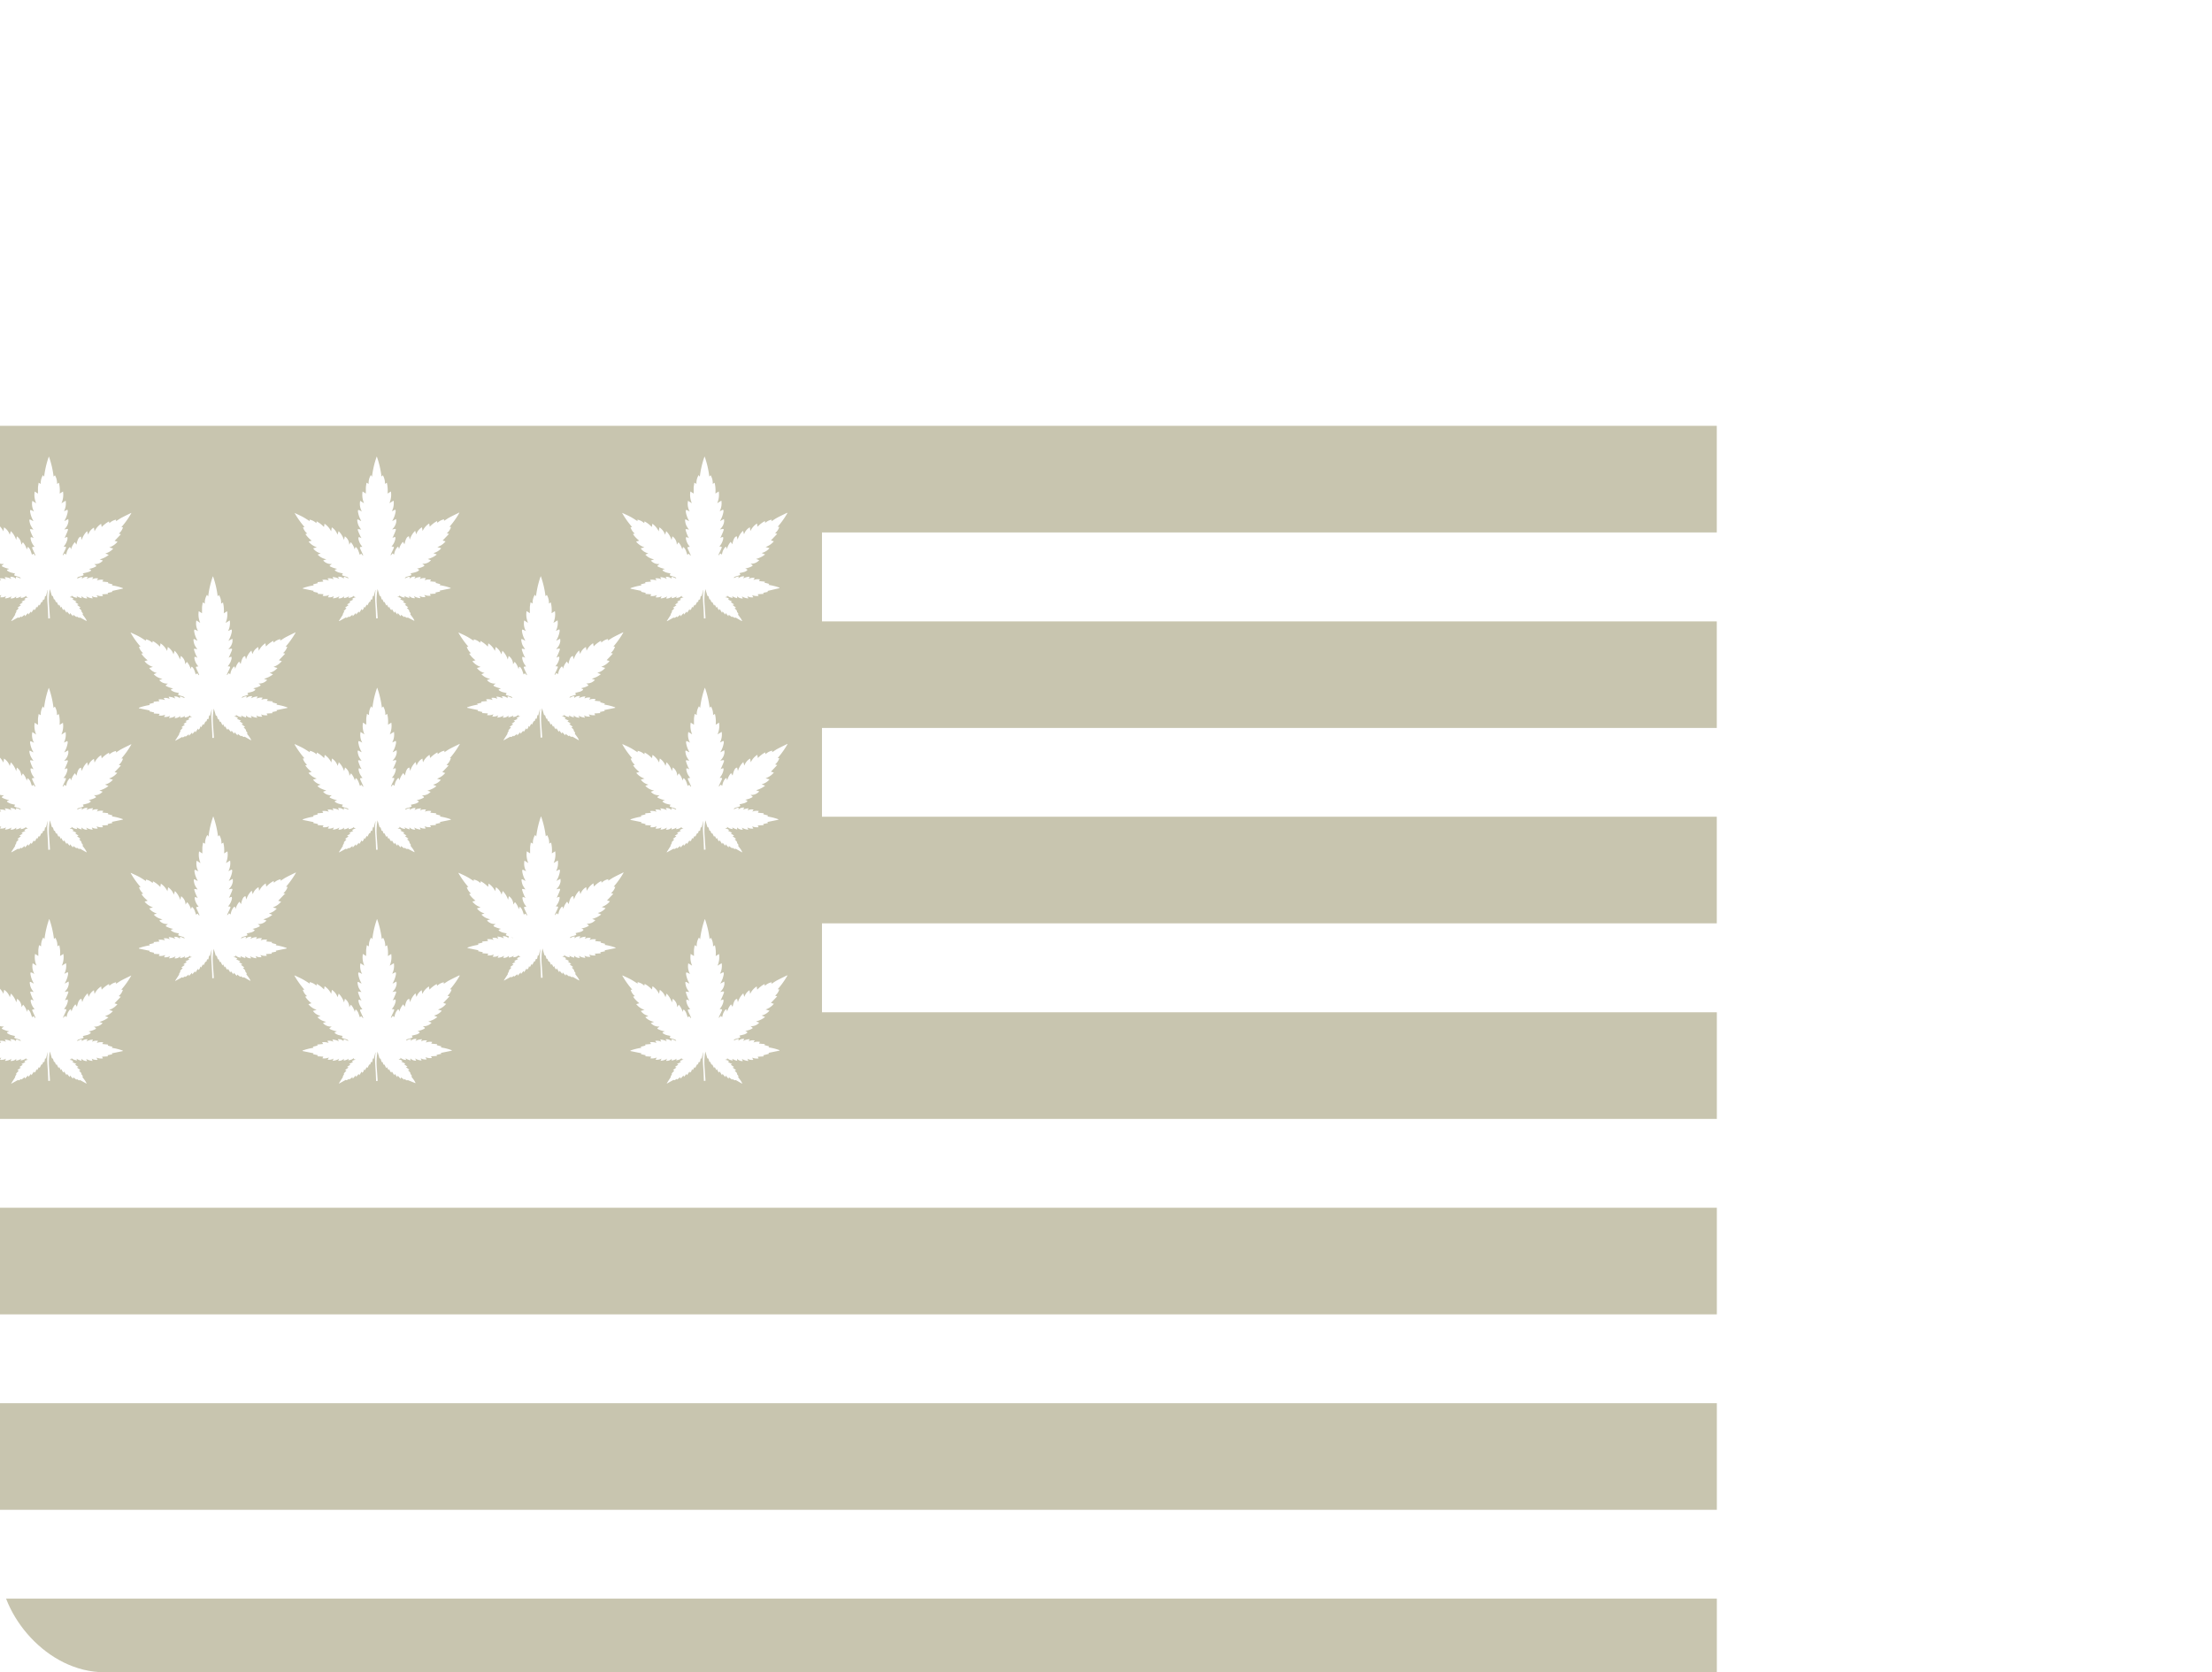 <svg xmlns="http://www.w3.org/2000/svg" xmlns:xlink="http://www.w3.org/1999/xlink" width="105.804" height="80" viewBox="0 0 105.804 80">
  <defs>
    <clipPath id="clip-path">
      <rect id="Rectangle_3179" data-name="Rectangle 3179" width="105.804" height="80" rx="5" transform="translate(896.25 711.625)" fill="#aebec5"/>
    </clipPath>
    <clipPath id="clip-path-2">
      <rect id="Rectangle_3178" data-name="Rectangle 3178" width="85.625" height="61.21" fill="#c8c5af"/>
    </clipPath>
  </defs>
  <g id="Icon_us_strains" data-name="Icon us strains" transform="translate(-896.25 -711.625)" clip-path="url(#clip-path)">
    <g id="Icon_us_strains-2" data-name="Icon us strains" transform="translate(892.757 731.997)">
      <g id="Group_64662" data-name="Group 64662" clip-path="url(#clip-path-2)">
        <path id="Path_58414" data-name="Path 58414" d="M85.613,148.263H0v5.1H85.625c-.008-.16-.012-.321-.012-.484Z" transform="translate(0 -92.156)" fill="#c8c5af"/>
        <rect id="Rectangle_3176" data-name="Rectangle 3176" width="85.613" height="5.102" transform="translate(0 46.756)" fill="#c8c5af"/>
        <rect id="Rectangle_3177" data-name="Rectangle 3177" width="85.613" height="5.102" transform="translate(0 37.405)" fill="#c8c5af"/>
        <path id="Path_58415" data-name="Path 58415" d="M42.81,28.054V23.8h42.8V18.7H42.81V14.454h42.8v-5.1H42.81V5.1h42.8V0H0V33.156H85.613v-5.1ZM26.139,10.21a.634.634,0,0,1,.319.168l.02-.085a1.411,1.411,0,0,1,.347.269l.027-.156a.9.9,0,0,1,.314.363l.035-.19a.681.681,0,0,1,.271.353l.053-.173a1.011,1.011,0,0,1,.256.422l.042-.173a.481.481,0,0,1,.21.4l.078-.119a.844.844,0,0,1,.185.347l.018-.067c.014-.051.034-.058.068-.017a.444.444,0,0,1,.075.113c.031.074.054.151.081.228l.015-.011c.056-.052.057-.051.1.015a.183.183,0,0,0,.035.033l.013-.011c-.012-.03-.023-.059-.037-.089-.035-.078-.073-.154-.107-.233-.026-.062-.014-.078.051-.082l.05-.005c-.024-.032-.043-.056-.06-.081a.726.726,0,0,1-.128-.315.2.2,0,0,1,.014-.066c.02,0,.04.008.06.014s.04.019.073.034c-.029-.053-.053-.09-.07-.13a2.361,2.361,0,0,1-.09-.244c-.016-.053,0-.065.057-.054l.1.019a1.363,1.363,0,0,1-.128-.2.821.821,0,0,1-.059-.229c-.007-.061.018-.07.071-.04l.114.063a.137.137,0,0,0-.02-.058,1.148,1.148,0,0,1-.134-.412.209.209,0,0,1,.014-.066.4.4,0,0,1,.061.017c.034.016.068.035.114.059a.739.739,0,0,1-.081-.511l.185.115a.985.985,0,0,1-.071-.563l.156.1c0-.086,0-.171,0-.255s.021-.17.033-.265l.1.058a.726.726,0,0,1,.106-.422l.056.079a4.4,4.4,0,0,1,.222-.956h.011a4.448,4.448,0,0,1,.221.948l.064-.06a.745.745,0,0,1,.1.41l.091-.052a1.616,1.616,0,0,1,.036.517l.16-.1a1.009,1.009,0,0,1-.074.562l.2-.121a.827.827,0,0,1-.081.506,1.228,1.228,0,0,0,.125-.059c.036-.019.056-.009.055.033a.412.412,0,0,1,0,.049,1.241,1.241,0,0,1-.141.4c-.006.011-.011.023-.023.049l.188-.1a.768.768,0,0,1,.008.121.6.6,0,0,1-.157.329l-.043.049.1-.019c.075-.017.095,0,.068.073-.035.1-.082.2-.125.295-.006.015-.015.03-.03.059a.621.621,0,0,1,.063-.031c.022-.008.046-.012.069-.018a.278.278,0,0,1,.011.077.755.755,0,0,1-.153.339l-.034.047.04,0c.078,0,.088.018.058.089s-.066.142-.1.212c-.016.034-.029.069-.043.1l.014.011a.2.2,0,0,0,.036-.035c.037-.062.042-.063.095-.014a.275.275,0,0,0,.024.017c0-.026.009-.047.013-.068a.608.608,0,0,1,.134-.277c.036-.04.054-.034.07.016.006.019.011.037.019.066a.851.851,0,0,1,.185-.348l.074.117c.059-.263.12-.371.216-.378l.039.159a.96.96,0,0,1,.256-.424l.051.171a.59.59,0,0,1,.276-.339l.031.179a.837.837,0,0,1,.313-.36l.027.153a1.407,1.407,0,0,1,.348-.269c.008.033.013.057.019.086a.633.633,0,0,1,.318-.169c0,.028,0,.049,0,.072.09-.057.174-.118.265-.166.152-.081.308-.154.462-.231v.022a4.128,4.128,0,0,1-.469.662l.076.007a.631.631,0,0,1-.2.3l.1.03-.3.315.139.042a.865.865,0,0,1-.394.273l.186.056a.711.711,0,0,1-.375.232l.165.069a1.149,1.149,0,0,1-.432.215l.153.056a.493.493,0,0,1-.416.168c.033.025.054.043.078.059s.028.043,0,.058a1.06,1.06,0,0,1-.143.065c-.057.02-.116.033-.188.053.029.011.046.016.061.025s.041.02.04.029a.072.072,0,0,1-.03.047.465.465,0,0,1-.111.058c-.078.023-.157.04-.238.059,0,0,0,0,0,0a.145.145,0,0,0,.01.019c.04.059.039.068-.027.09s-.133.038-.2.061c-.022.008-.038.031-.056.047l.012.015c.073-.022.137-.078.225-.068,0,.03-.009.055-.014.087a.332.332,0,0,1,.28-.095l-.053.1a.627.627,0,0,1,.314-.084l-.05.1a.449.449,0,0,1,.289-.043l-.064.1a.578.578,0,0,1,.313-.03l-.047.08.283.026-.02.048.228.059-.034.049a2.623,2.623,0,0,1,.524.132c0,.008,0,.016,0,.024l-.525.107.027.043-.232.049.021.052-.286.017.044.081a.609.609,0,0,1-.311-.039l.059.105a.451.451,0,0,1-.286-.054l.045.108a.708.708,0,0,1-.31-.1l.049.1a.334.334,0,0,1-.275-.109c0,.034,0,.06.007.1-.047-.016-.087-.025-.124-.041s-.075-.037-.119-.059l.031.077a.434.434,0,0,1-.278-.111c.036.094-.065.041-.074.09a.228.228,0,0,1,.174.076l-.054.027.2.093-.067.033.165.108-.076.027.171.125-.068.024c.036.057.118.081.114.178.067.073.078.1.045.127.048.066.1.13.145.2a.961.961,0,0,1,.056.109h-.022l-.291-.167c-.069.036-.105-.026-.156-.048l-.021.028-.149-.112-.019.072-.139-.157c0,.017-.01.038-.021.078l-.122-.152-.027.068-.113-.187-.02.061a.227.227,0,0,1-.095-.171l-.044.051-.076-.15-.033.053-.084-.175c-.033.027-.047,0-.059-.031s-.025-.063-.037-.093l-.038.008c-.02-.057-.037-.115-.05-.157-.025-.012-.042-.015-.051-.025a.132.132,0,0,1-.016-.045l-.081-.274a2.853,2.853,0,0,0-.044.656c.015.226.032.453.047.679a.616.616,0,0,1,0,.07h-.074c0-.017,0-.031,0-.045-.005-.129-.009-.258-.016-.386-.011-.2-.028-.406-.033-.609a2.836,2.836,0,0,1,.027-.319l-.01,0-.08.3-.039-.022c-.009.048-.016.092-.026.136s-.018.063-.053.035c-.053.032-.011.138-.1.125l-.08.161-.017-.006-.02-.037-.082.155-.041-.05c-.018.066-.026.133-.1.169l-.02-.058-.108.174-.016-.008-.016-.048-.124.15-.019-.075-.142.155-.016-.071-.15.114-.023-.032c-.09.068-.119.077-.143.046l-.309.171h-.022l.2-.313-.017-.008.075-.135-.026-.015.132-.14-.066-.029.17-.12-.075-.03.164-.106-.066-.035.194-.092-.056-.027c.045-.062.112-.067.177-.089l-.078-.02-.015-.05a.392.392,0,0,1-.263.1l.025-.075a.531.531,0,0,1-.24.089c0-.031.006-.056.009-.088a.315.315,0,0,1-.275.1l.05-.1a.64.64,0,0,1-.314.1l.049-.106a.443.443,0,0,1-.287.053l.06-.106a.56.56,0,0,1-.311.041l.044-.08-.284-.017.019-.051-.228-.051.022-.042-.523-.107v-.024a2.708,2.708,0,0,1,.525-.131L26.3,13.3l.23-.058-.02-.05.284-.025-.051-.082a.611.611,0,0,1,.315.032l-.064-.1a.448.448,0,0,1,.288.043l-.049-.106a.715.715,0,0,1,.315.087l-.054-.1a.331.331,0,0,1,.275.089c0-.1,0-.1.09-.066l.036.014.09.04L28,13a.208.208,0,0,0-.055-.045c-.058-.022-.118-.036-.177-.055-.094-.03-.094-.031-.042-.114a.008.008,0,0,0,0-.006,2.088,2.088,0,0,1-.207-.046.646.646,0,0,1-.149-.076c-.038-.025-.031-.048.012-.065l.072-.028c-.058-.015-.1-.023-.145-.038a1.391,1.391,0,0,1-.176-.071c-.049-.025-.047-.041,0-.073l.069-.054a.486.486,0,0,1-.417-.167l.156-.057a.748.748,0,0,1-.42-.223l.147-.06a.619.619,0,0,1-.362-.238l.176-.051a.851.851,0,0,1-.395-.273l.149-.045a1.365,1.365,0,0,1-.3-.314l.084-.027a.633.633,0,0,1-.2-.3l.075-.009a4.276,4.276,0,0,1-.47-.66V9.887c.131.062.265.119.392.188s.223.136.335.206l0-.071M25.05,15.919a.627.627,0,0,1-.2.3l.1.031-.3.315.138.042a.871.871,0,0,1-.394.273l.186.056a.709.709,0,0,1-.375.232l.164.069a1.148,1.148,0,0,1-.432.215l.153.056a.493.493,0,0,1-.416.168c.033.025.054.043.078.059s.028.043,0,.058a1.039,1.039,0,0,1-.143.065c-.057.02-.116.033-.188.053.029.011.046.017.061.025s.041.021.04.029a.073.073,0,0,1-.03.047.442.442,0,0,1-.111.058c-.077.023-.157.04-.238.059,0,0,0,0,0,0s.006.013.01.019c.04.059.039.068-.027.09s-.133.038-.2.061c-.022.008-.038.031-.056.047l.012.015c.073-.022.137-.078.225-.068l-.014.087a.334.334,0,0,1,.28-.095l-.053.1a.631.631,0,0,1,.314-.084l-.05.1a.449.449,0,0,1,.289-.043l-.064.1a.575.575,0,0,1,.313-.03l-.047.08.283.027-.02.048.228.059-.034.048a2.623,2.623,0,0,1,.524.132c0,.008,0,.016,0,.024l-.524.107.027.043-.232.049.022.052-.286.017.045.081a.608.608,0,0,1-.311-.039l.059.105a.449.449,0,0,1-.286-.054l.044.108a.708.708,0,0,1-.31-.1l.05.1a.334.334,0,0,1-.275-.108c0,.034,0,.059.007.1-.047-.015-.087-.025-.124-.041s-.075-.037-.119-.059l.031.077a.436.436,0,0,1-.278-.11c.036.093-.065.041-.074.09a.229.229,0,0,1,.174.076l-.054.027.2.093-.067.033.165.108-.076.028.171.125-.068.024c.036.057.118.081.114.179.067.073.078.1.045.126.048.066.1.13.145.2a.938.938,0,0,1,.056.11h-.022L23,20.233c-.069.036-.1-.026-.156-.048l-.02.028-.149-.112-.019.072-.139-.157-.021.078-.122-.152-.027.068-.113-.188-.02.061a.228.228,0,0,1-.095-.17l-.044.051L22,19.613l-.033.053-.084-.176c-.033.028-.047,0-.059-.031s-.025-.063-.037-.092a.26.26,0,0,1-.038.008c-.02-.057-.037-.115-.05-.157-.025-.012-.042-.015-.051-.026a.132.132,0,0,1-.016-.045l-.081-.274a2.854,2.854,0,0,0-.044.656c.015.226.032.453.047.679a.48.48,0,0,1,0,.07H21.48c0-.017,0-.031,0-.045-.005-.129-.009-.258-.016-.387-.011-.2-.028-.406-.032-.609a2.821,2.821,0,0,1,.027-.318l-.01,0-.08.3-.039-.022c-.009.047-.016.092-.026.136s-.018.063-.053.034c-.053.032-.011.138-.1.125l-.08.161-.017-.006-.02-.037-.082.155-.04-.05c-.018.066-.026.133-.1.169l-.02-.058L20.684,20l-.016-.008-.016-.048-.124.15c-.009-.039-.015-.059-.019-.075l-.142.155-.016-.072-.15.114-.023-.032c-.09.068-.119.077-.143.046l-.309.171H19.7l.2-.313-.017-.008.075-.135-.026-.015.132-.14-.067-.029.17-.12-.075-.03.164-.105L20.2,19.47l.194-.092-.056-.027c.045-.062.112-.067.177-.089l-.078-.02-.015-.05a.392.392,0,0,1-.263.1l.025-.075a.53.53,0,0,1-.24.089c0-.031.006-.057.009-.089a.315.315,0,0,1-.275.1l.05-.1a.637.637,0,0,1-.314.1l.049-.106a.445.445,0,0,1-.287.053l.06-.107a.559.559,0,0,1-.311.041l.044-.08-.284-.017.02-.051L18.474,19l.022-.042-.523-.107v-.025a2.743,2.743,0,0,1,.525-.131l-.035-.049.23-.058-.02-.05.284-.025-.05-.082a.61.61,0,0,1,.315.032l-.064-.1a.447.447,0,0,1,.288.043L19.4,18.3a.71.71,0,0,1,.315.086l-.054-.1a.331.331,0,0,1,.275.089c0-.1,0-.1.091-.067l.035.014.09.04.012-.019c-.018-.015-.034-.037-.054-.045-.058-.022-.118-.036-.177-.055-.093-.03-.094-.031-.042-.114a.007.007,0,0,0,0-.006,2.112,2.112,0,0,1-.207-.047A.631.631,0,0,1,19.53,18c-.038-.025-.031-.048.012-.065l.072-.027c-.058-.015-.1-.023-.145-.038a1.447,1.447,0,0,1-.176-.071c-.048-.025-.047-.041,0-.074l.07-.054a.488.488,0,0,1-.417-.167l.156-.057c-.225-.067-.381-.145-.42-.223l.147-.06a.621.621,0,0,1-.362-.238l.176-.052a.851.851,0,0,1-.395-.273l.149-.045a1.357,1.357,0,0,1-.3-.314l.084-.027a.631.631,0,0,1-.2-.3l.075-.009a4.291,4.291,0,0,1-.47-.66v-.022c.131.062.265.119.392.188s.223.136.335.205l0-.07a.631.631,0,0,1,.319.168l.019-.086a1.413,1.413,0,0,1,.347.269l.027-.156a.9.9,0,0,1,.314.363l.035-.19a.683.683,0,0,1,.271.353l.053-.173a1.01,1.01,0,0,1,.255.422l.042-.174a.482.482,0,0,1,.21.4l.078-.119a.847.847,0,0,1,.185.347c.008-.03.013-.048.018-.067.014-.051.034-.058.069-.017a.448.448,0,0,1,.075.113c.031.073.054.151.081.228l.015-.012c.056-.052.057-.051.1.015a.174.174,0,0,0,.035.033l.013-.011c-.012-.03-.023-.06-.037-.089-.035-.078-.073-.154-.106-.233-.026-.062-.015-.077.051-.082l.05-.005c-.024-.032-.043-.056-.06-.081a.727.727,0,0,1-.128-.315.21.21,0,0,1,.014-.065.445.445,0,0,1,.06.014c.021.007.04.018.073.034-.029-.053-.053-.09-.07-.13a2.453,2.453,0,0,1-.09-.244c-.016-.053,0-.065.057-.054l.1.019a1.354,1.354,0,0,1-.128-.2.821.821,0,0,1-.059-.229c-.007-.061.018-.07.071-.039l.114.062a.132.132,0,0,0-.02-.058,1.16,1.16,0,0,1-.134-.412.211.211,0,0,1,.014-.066.4.4,0,0,1,.061.017c.035.016.068.035.114.059a.74.74,0,0,1-.081-.511l.185.115a.981.981,0,0,1-.07-.562l.156.1c0-.086,0-.171,0-.255s.02-.17.033-.265l.1.058a.726.726,0,0,1,.106-.422l.056.079a4.392,4.392,0,0,1,.222-.956h.011a4.443,4.443,0,0,1,.221.948l.064-.061a.746.746,0,0,1,.1.41l.091-.052a1.616,1.616,0,0,1,.036.517l.16-.1a1.009,1.009,0,0,1-.074.562l.2-.121a.822.822,0,0,1-.081.506,1.228,1.228,0,0,0,.125-.059c.036-.019.056-.008.055.034a.353.353,0,0,1,0,.049,1.24,1.24,0,0,1-.14.4c-.006.011-.011.023-.023.049l.188-.1a.771.771,0,0,1,.008.121.6.6,0,0,1-.157.33l-.043.049.1-.019c.074-.017.094,0,.068.073-.036.1-.083.2-.125.295-.007.015-.015.03-.03.059a.53.53,0,0,1,.063-.031c.023-.008.046-.012.07-.018a.289.289,0,0,1,.011.077.752.752,0,0,1-.153.339l-.034.046.04,0c.078,0,.088.018.058.089s-.066.142-.1.213c-.016.034-.029.068-.043.1l.014.011a.2.2,0,0,0,.036-.034c.037-.062.042-.063.095-.014a.211.211,0,0,0,.024.017c0-.026.009-.047.013-.068a.605.605,0,0,1,.134-.276c.036-.04.054-.035.07.016.006.019.011.037.019.066a.846.846,0,0,1,.185-.348l.075.117c.058-.264.12-.371.216-.379l.039.159a.963.963,0,0,1,.256-.424l.051.172a.59.59,0,0,1,.275-.339l.031.18a.835.835,0,0,1,.313-.36c.01.057.019.1.027.153a1.4,1.4,0,0,1,.348-.269l.019.086a.63.63,0,0,1,.318-.168c0,.028,0,.049,0,.072.09-.057.174-.118.265-.166.152-.081.308-.154.462-.231v.022a4.1,4.1,0,0,1-.469.662l.076.007M17.577,4.165c.131.062.265.12.392.188s.223.136.335.205l0-.07a.631.631,0,0,1,.319.168l.019-.086a1.415,1.415,0,0,1,.347.269l.027-.156a.9.9,0,0,1,.314.363l.035-.19a.681.681,0,0,1,.271.353l.053-.173a1.012,1.012,0,0,1,.255.422l.042-.173a.481.481,0,0,1,.21.4l.078-.118a.843.843,0,0,1,.185.346c.008-.03.013-.048.018-.067.014-.051.034-.058.069-.017a.452.452,0,0,1,.075.113c.031.074.054.151.081.228l.015-.012c.056-.052.057-.051.1.015a.174.174,0,0,0,.035.033l.013-.011c-.012-.03-.023-.06-.037-.089-.035-.078-.073-.154-.106-.232-.026-.062-.015-.078.051-.082l.05-.006c-.024-.032-.043-.056-.06-.081a.728.728,0,0,1-.128-.315.21.21,0,0,1,.014-.066.511.511,0,0,1,.06.014c.021.007.04.019.073.034-.029-.053-.053-.09-.07-.13A2.482,2.482,0,0,1,20.612,5c-.016-.053,0-.066.057-.055l.1.02a1.4,1.4,0,0,1-.128-.2.821.821,0,0,1-.059-.229c-.007-.061.018-.07.071-.04.037.022.076.042.114.062a.132.132,0,0,0-.02-.058,1.16,1.16,0,0,1-.134-.412.209.209,0,0,1,.014-.066.363.363,0,0,1,.061.017c.035.016.068.035.114.059a.74.74,0,0,1-.081-.511l.185.115a.98.98,0,0,1-.07-.562l.156.1c0-.087,0-.171,0-.256s.02-.17.033-.265l.1.058a.724.724,0,0,1,.106-.422l.056.078a4.4,4.4,0,0,1,.222-.956h.011a4.448,4.448,0,0,1,.221.948l.064-.061a.746.746,0,0,1,.1.41l.091-.052a1.617,1.617,0,0,1,.036.517l.16-.1a1.01,1.01,0,0,1-.074.562l.2-.122a.823.823,0,0,1-.081.506,1.155,1.155,0,0,0,.125-.06c.036-.018.056-.008.055.034a.348.348,0,0,1,0,.049,1.24,1.24,0,0,1-.14.4c-.006.011-.011.023-.023.049l.188-.1a.764.764,0,0,1,.008.121.6.6,0,0,1-.157.33l-.043.049.1-.019c.074-.017.094,0,.068.073-.036.1-.083.2-.125.295-.007.015-.015.03-.03.059a.621.621,0,0,1,.063-.031c.023-.008.046-.012.07-.018a.289.289,0,0,1,.011.077.75.75,0,0,1-.153.339l-.034.046.04,0c.078,0,.088.019.058.09s-.066.141-.1.212c-.016.034-.029.068-.043.1l.014.011a.2.2,0,0,0,.036-.034c.037-.062.042-.063.095-.014a.213.213,0,0,0,.024.016c0-.025.009-.047.013-.068a.606.606,0,0,1,.134-.277c.036-.04.054-.034.07.016.006.019.011.037.019.066a.841.841,0,0,1,.185-.348l.075.117c.058-.263.12-.371.216-.379l.039.159a.961.961,0,0,1,.256-.424c.019.062.033.112.051.171a.589.589,0,0,1,.275-.339c.01.056.019.113.031.179a.835.835,0,0,1,.313-.36c.01.058.019.1.027.153a1.411,1.411,0,0,1,.348-.269l.019.086a.628.628,0,0,1,.318-.169c0,.028,0,.049,0,.072.09-.057.174-.117.265-.166.152-.081.308-.154.462-.231v.022a4.084,4.084,0,0,1-.469.662l.076.007a.626.626,0,0,1-.2.3l.1.031-.3.315.138.042a.868.868,0,0,1-.394.273l.186.056a.71.71,0,0,1-.375.232l.164.069a1.137,1.137,0,0,1-.432.215l.153.057a.494.494,0,0,1-.416.168c.033.025.054.043.078.059s.028.043,0,.058a1,1,0,0,1-.143.066c-.057.02-.116.033-.188.053.029.011.046.017.061.025s.041.021.04.029a.073.073,0,0,1-.03.047A.453.453,0,0,1,23.37,7c-.077.024-.157.04-.238.059,0,0,0,0,0,0s.006.013.01.019c.04.058.039.068-.027.09s-.133.038-.2.062a.217.217,0,0,0-.056.047l.012.015c.073-.022.137-.078.225-.068l-.014.087a.333.333,0,0,1,.28-.095l-.053.1a.627.627,0,0,1,.314-.084l-.05.1a.446.446,0,0,1,.289-.042l-.064.1a.579.579,0,0,1,.313-.03l-.047.08.283.027-.02.048.228.059-.034.048a2.6,2.6,0,0,1,.524.132v.023l-.524.107.027.042-.232.049.022.052-.286.017.045.081a.6.6,0,0,1-.311-.039l.059.105a.447.447,0,0,1-.286-.053l.044.108a.709.709,0,0,1-.31-.1l.05.1a.334.334,0,0,1-.275-.108c0,.034,0,.059.007.1-.047-.016-.087-.026-.124-.041s-.075-.037-.119-.059l.031.077a.436.436,0,0,1-.278-.111c.036.094-.065.041-.074.09a.229.229,0,0,1,.174.075l-.054.028.2.093-.067.033.165.107-.076.028.171.125-.068.024c.036.058.118.082.114.179.067.073.078.1.045.126.048.066.1.131.145.2a.932.932,0,0,1,.056.109h-.022L23,9.17c-.069.035-.1-.026-.156-.048l-.02.028-.149-.112c0,.018-.009.037-.019.071l-.139-.157L22.5,9.03l-.122-.152-.027.068-.113-.187-.02.06a.228.228,0,0,1-.095-.17l-.044.051L22,8.55,21.97,8.6l-.084-.176c-.033.028-.047,0-.059-.031S21.8,8.333,21.79,8.3l-.038.008c-.02-.057-.037-.115-.05-.157-.025-.012-.042-.015-.051-.025a.137.137,0,0,1-.016-.046l-.081-.273a2.849,2.849,0,0,0-.044.655c.015.226.032.453.047.679a.485.485,0,0,1,0,.07H21.48c0-.017,0-.031,0-.045-.005-.129-.009-.258-.016-.386-.011-.2-.028-.406-.032-.609a2.836,2.836,0,0,1,.027-.318l-.01,0-.08.3-.039-.022c-.009.048-.016.092-.026.136s-.018.063-.053.035c-.053.032-.011.138-.1.125l-.08.161-.017-.006-.02-.037-.082.155-.04-.051c-.018.066-.026.133-.1.169l-.02-.058-.108.175-.016-.008-.016-.048-.124.15c-.009-.039-.015-.059-.019-.075l-.142.155-.016-.071-.15.114-.023-.032c-.09.068-.119.077-.143.046l-.309.171H19.7l.2-.313-.017-.008.075-.135-.026-.015.132-.139-.067-.03.17-.12-.075-.03.164-.105L20.2,8.406l.194-.092-.056-.027c.045-.062.112-.066.177-.089l-.078-.02-.015-.05a.39.39,0,0,1-.263.1l.025-.075a.534.534,0,0,1-.24.089c0-.031.006-.057.009-.089a.316.316,0,0,1-.275.1l.05-.1a.641.641,0,0,1-.314.1l.049-.106a.442.442,0,0,1-.287.053l.06-.107a.559.559,0,0,1-.311.041l.044-.08-.284-.017.02-.051-.228-.051.022-.042-.523-.107V7.764a2.716,2.716,0,0,1,.525-.132l-.035-.049.23-.057-.02-.05.284-.025-.05-.082a.614.614,0,0,1,.315.032l-.064-.1a.452.452,0,0,1,.288.043L19.4,7.234a.705.705,0,0,1,.315.087l-.054-.1a.33.33,0,0,1,.275.089c0-.1,0-.1.091-.067l.035.014.09.039.012-.018c-.018-.016-.034-.037-.054-.045-.058-.021-.118-.036-.177-.054-.093-.03-.094-.031-.042-.115a.007.007,0,0,0,0-.006,2.113,2.113,0,0,1-.207-.047.631.631,0,0,1-.149-.076c-.038-.025-.031-.048.012-.065l.072-.027c-.058-.015-.1-.023-.145-.038a1.45,1.45,0,0,1-.176-.071c-.048-.025-.047-.041,0-.073l.07-.054a.487.487,0,0,1-.417-.167l.156-.057a.745.745,0,0,1-.42-.223l.147-.06a.618.618,0,0,1-.362-.238l.176-.051a.853.853,0,0,1-.395-.273l.149-.045a1.367,1.367,0,0,1-.3-.315l.084-.026a.632.632,0,0,1-.2-.3l.075-.009a4.273,4.273,0,0,1-.47-.66ZM10.46,10.21a.637.637,0,0,1,.319.168l.019-.085a1.4,1.4,0,0,1,.347.269c.009-.05.017-.1.028-.156a.9.9,0,0,1,.313.363l.035-.19a.683.683,0,0,1,.271.353l.053-.173a1.015,1.015,0,0,1,.255.422l.042-.173a.48.48,0,0,1,.21.4l.078-.119a.844.844,0,0,1,.185.347c.008-.03.013-.048.018-.067.014-.051.034-.058.069-.017a.454.454,0,0,1,.075.113c.031.074.054.151.081.228l.015-.011c.056-.052.057-.051.1.015a.174.174,0,0,0,.035.033l.013-.011c-.012-.03-.023-.059-.036-.089-.036-.078-.073-.154-.107-.233-.026-.062-.015-.078.051-.082l.049-.005c-.023-.032-.043-.056-.06-.081a.73.73,0,0,1-.128-.315.214.214,0,0,1,.014-.066c.02,0,.041.008.06.014s.039.019.073.034a1.465,1.465,0,0,1-.07-.13,2.365,2.365,0,0,1-.091-.244c-.016-.053,0-.065.057-.054l.1.019a1.4,1.4,0,0,1-.128-.2.808.808,0,0,1-.058-.229c-.007-.061.017-.07.071-.04l.114.063a.137.137,0,0,0-.02-.058,1.163,1.163,0,0,1-.134-.412.2.2,0,0,1,.014-.066.41.41,0,0,1,.061.017c.035.016.068.035.114.059a.741.741,0,0,1-.081-.511l.185.115A.982.982,0,0,1,13,8.866l.156.1c0-.086,0-.171,0-.255s.02-.17.033-.265l.1.058a.726.726,0,0,1,.106-.422l.056.079a4.379,4.379,0,0,1,.222-.956h.011a4.448,4.448,0,0,1,.221.948l.064-.06a.745.745,0,0,1,.1.41l.091-.052a1.616,1.616,0,0,1,.036.517l.16-.1a1.013,1.013,0,0,1-.073.562l.2-.121a.825.825,0,0,1-.081.506,1.191,1.191,0,0,0,.125-.059c.036-.019.056-.009.055.033a.344.344,0,0,1,0,.049,1.24,1.24,0,0,1-.14.4c-.006.011-.011.023-.023.049l.188-.1a.769.769,0,0,1,.008.121.6.6,0,0,1-.157.329l-.043.049.1-.019c.074-.017.094,0,.068.073-.036.1-.083.2-.125.295-.007.015-.015.03-.03.059a.587.587,0,0,1,.063-.031c.023-.008.046-.012.07-.018a.277.277,0,0,1,.011.077.751.751,0,0,1-.153.339l-.034.047.04,0c.078,0,.088.018.058.089s-.066.142-.1.212c-.016.034-.029.069-.043.1l.014.011a.2.2,0,0,0,.036-.035c.037-.062.042-.063.095-.014a.217.217,0,0,0,.023.017c0-.026.009-.047.014-.068a.6.6,0,0,1,.134-.277c.036-.04.054-.034.07.016.006.019.011.037.019.066a.846.846,0,0,1,.185-.348l.075.117c.058-.263.12-.371.216-.378l.039.159a.958.958,0,0,1,.257-.424l.051.171a.59.59,0,0,1,.275-.339l.031.179a.836.836,0,0,1,.313-.36l.028.153a1.4,1.4,0,0,1,.348-.269l.019.086a.632.632,0,0,1,.318-.169c0,.028,0,.049,0,.072.09-.057.174-.118.265-.166.152-.081.308-.154.462-.231v.022a4.106,4.106,0,0,1-.47.662l.076.007a.627.627,0,0,1-.2.3l.1.03-.3.315.138.042a.865.865,0,0,1-.394.273l.186.056a.709.709,0,0,1-.375.232l.164.069a1.143,1.143,0,0,1-.432.215l.153.056a.493.493,0,0,1-.416.168c.033.025.054.043.078.059s.028.043,0,.058a1.055,1.055,0,0,1-.143.065c-.057.02-.116.033-.188.053a.59.59,0,0,1,.061.025c.015.008.041.02.04.029a.073.073,0,0,1-.03.047.473.473,0,0,1-.111.058c-.078.023-.157.04-.238.059,0,0,0,0,0,0a.144.144,0,0,0,.01.019c.04.059.039.068-.027.09s-.133.038-.2.061c-.022.008-.038.031-.056.047l.012.015c.073-.022.138-.078.225-.068,0,.03-.008.055-.014.087a.332.332,0,0,1,.28-.095l-.053.1a.627.627,0,0,1,.314-.084l-.05.1a.449.449,0,0,1,.289-.043l-.064.1a.579.579,0,0,1,.313-.03l-.047.08.283.026-.02.048.228.059-.034.049a2.623,2.623,0,0,1,.524.132c0,.008,0,.016,0,.024l-.524.107.027.043-.232.049.021.052-.286.017.045.081a.608.608,0,0,1-.311-.039l.059.105a.45.45,0,0,1-.286-.054l.044.108a.708.708,0,0,1-.31-.1l.05.1a.334.334,0,0,1-.275-.109c0,.034,0,.06.007.1-.047-.016-.087-.025-.124-.041s-.075-.037-.119-.059l.031.077a.434.434,0,0,1-.278-.111c.036.094-.065.041-.074.09a.228.228,0,0,1,.174.076l-.054.027.2.093-.067.033.165.108-.076.027.171.125-.068.024c.036.057.118.081.114.178.067.073.078.1.045.127.049.066.1.13.145.2a1.03,1.03,0,0,1,.057.109h-.022l-.291-.167c-.069.036-.1-.026-.156-.048l-.021.028-.149-.112-.019.072-.139-.157-.021.078-.122-.152-.027.068L14.4,14.48l-.02.061a.228.228,0,0,1-.095-.171l-.044.051-.075-.15-.033.053-.084-.175c-.032.027-.047,0-.059-.031s-.025-.063-.037-.093l-.038.008c-.019-.057-.037-.115-.05-.157-.025-.012-.042-.015-.051-.025A.132.132,0,0,1,13.8,13.8l-.081-.274a2.852,2.852,0,0,0-.044.656c.015.226.032.453.047.679a.541.541,0,0,1,0,.07h-.073c0-.017,0-.031,0-.045,0-.129-.009-.258-.016-.386-.011-.2-.028-.406-.033-.609a2.926,2.926,0,0,1,.027-.319l-.01,0-.08.3-.039-.022c-.009.048-.016.092-.026.136s-.017.063-.053.035c-.053.032-.011.138-.1.125l-.08.161-.017-.006-.019-.037-.082.155-.04-.05c-.018.066-.026.133-.1.169l-.02-.058-.108.174-.016-.008-.016-.048-.124.15-.019-.075-.142.155-.016-.071-.15.114-.023-.032c-.09.068-.119.077-.143.046l-.309.171h-.022l.2-.313-.017-.008.075-.135-.026-.015.132-.14-.067-.029.17-.12-.075-.03.164-.106-.066-.035.195-.092-.056-.027c.045-.062.112-.067.177-.089L12.6,13.9l-.015-.05a.392.392,0,0,1-.263.1l.025-.075a.529.529,0,0,1-.239.089l.008-.088a.315.315,0,0,1-.275.1l.05-.1a.641.641,0,0,1-.314.1l.048-.106a.442.442,0,0,1-.287.053l.06-.106a.558.558,0,0,1-.311.041l.043-.08-.284-.017.02-.051-.228-.051.022-.042-.523-.107v-.024a2.715,2.715,0,0,1,.525-.131l-.035-.049.23-.058-.02-.05.284-.025-.05-.082a.61.61,0,0,1,.315.032l-.064-.1a.447.447,0,0,1,.288.043l-.049-.106a.715.715,0,0,1,.315.087l-.054-.1a.33.33,0,0,1,.275.089c0-.1,0-.1.091-.066l.035.014.09.04L12.322,13a.213.213,0,0,0-.054-.045c-.058-.022-.118-.036-.177-.055-.093-.03-.094-.031-.042-.114a.008.008,0,0,0,0-.006c-.07-.015-.14-.025-.207-.046a.646.646,0,0,1-.149-.076c-.038-.025-.031-.048.012-.065l.072-.028c-.058-.015-.1-.023-.145-.038a1.4,1.4,0,0,1-.176-.071c-.048-.025-.047-.041,0-.073l.07-.054a.487.487,0,0,1-.417-.167l.156-.057a.745.745,0,0,1-.42-.223l.147-.06a.621.621,0,0,1-.362-.238l.176-.051a.852.852,0,0,1-.4-.273l.149-.045a1.365,1.365,0,0,1-.3-.314l.084-.027a.633.633,0,0,1-.2-.3l.076-.009a4.251,4.251,0,0,1-.47-.66V9.887c.131.062.264.119.392.188s.222.136.335.206c0-.022,0-.042,0-.071M1.9,4.165c.131.062.264.12.392.188s.222.136.335.205l0-.07a.63.63,0,0,1,.319.168l.019-.086a1.408,1.408,0,0,1,.347.269l.028-.156a.9.9,0,0,1,.313.363c.012-.067.023-.122.035-.19a.681.681,0,0,1,.271.353l.053-.173a1.008,1.008,0,0,1,.255.422L4.3,5.287a.48.48,0,0,1,.21.4l.078-.118a.844.844,0,0,1,.185.346L4.8,5.845c.014-.051.034-.058.068-.017a.454.454,0,0,1,.075.113c.031.074.054.151.081.228a.152.152,0,0,0,.015-.012c.056-.052.057-.051.1.015a.185.185,0,0,0,.035.033l.013-.011c-.012-.03-.023-.06-.036-.089-.036-.078-.073-.154-.107-.232-.026-.062-.015-.078.051-.082l.049-.006c-.023-.032-.043-.056-.06-.081a.732.732,0,0,1-.128-.315.21.21,0,0,1,.014-.066.536.536,0,0,1,.06.014c.02.007.039.019.073.034a1.414,1.414,0,0,1-.07-.13A2.391,2.391,0,0,1,4.934,5c-.015-.053,0-.066.057-.055l.1.02a1.4,1.4,0,0,1-.128-.2A.821.821,0,0,1,4.9,4.538c-.007-.061.018-.07.071-.04l.114.062a.137.137,0,0,0-.02-.058,1.168,1.168,0,0,1-.134-.412.21.21,0,0,1,.014-.066.368.368,0,0,1,.061.017c.035.016.068.035.114.059a.742.742,0,0,1-.081-.511l.185.115a.98.98,0,0,1-.071-.562l.156.1c0-.087,0-.171,0-.256s.02-.17.033-.265l.1.058a.724.724,0,0,1,.106-.422l.056.078a4.376,4.376,0,0,1,.222-.956h.011a4.447,4.447,0,0,1,.22.948l.064-.061a.746.746,0,0,1,.1.41l.091-.052a1.606,1.606,0,0,1,.036.517l.16-.1a1.013,1.013,0,0,1-.074.562l.2-.122a.826.826,0,0,1-.081.506,1.091,1.091,0,0,0,.125-.06c.036-.018.056-.008.055.034a.349.349,0,0,1,0,.049,1.24,1.24,0,0,1-.14.4c-.006.011-.011.023-.023.049l.188-.1a.683.683,0,0,1,.008.121.6.6,0,0,1-.157.33l-.043.049.1-.019c.075-.017.094,0,.068.073-.036.1-.083.2-.125.295-.007.015-.015.03-.03.059a.669.669,0,0,1,.063-.031c.023-.008.046-.012.07-.018a.274.274,0,0,1,.011.077.75.75,0,0,1-.152.339l-.034.046.04,0c.078,0,.088.019.058.09s-.066.141-.1.212c-.016.034-.029.068-.043.1l.014.011a.192.192,0,0,0,.036-.034c.037-.062.042-.063.095-.014a.176.176,0,0,0,.023.016c.005-.025.009-.047.014-.068A.606.606,0,0,1,6.8,5.83c.036-.04.054-.034.07.016.006.019.011.037.019.066a.842.842,0,0,1,.185-.348l.074.117c.058-.263.12-.371.216-.379l.039.159a.961.961,0,0,1,.257-.424l.051.171a.589.589,0,0,1,.275-.339l.031.179a.834.834,0,0,1,.313-.36l.028.153a1.409,1.409,0,0,1,.348-.269c.007.034.012.058.019.086a.626.626,0,0,1,.318-.169c0,.028,0,.049,0,.072.09-.057.174-.117.265-.166.152-.081.308-.154.462-.231v.022a4.086,4.086,0,0,1-.47.662l.076.007a.629.629,0,0,1-.2.3l.1.031-.3.315.138.042a.865.865,0,0,1-.394.273l.186.056a.71.71,0,0,1-.375.232l.164.069a1.137,1.137,0,0,1-.432.215l.153.057a.5.5,0,0,1-.416.168c.033.025.054.043.078.059s.028.043,0,.058a1.013,1.013,0,0,1-.143.066c-.057.02-.116.033-.188.053.029.011.046.017.061.025s.041.021.04.029a.071.071,0,0,1-.03.047A.458.458,0,0,1,7.692,7c-.078.024-.157.04-.238.059,0,0,0,0,0,0a.114.114,0,0,0,.01.019c.04.058.039.068-.028.09s-.133.038-.2.062c-.022.008-.037.031-.056.047L7.2,7.3c.073-.022.137-.078.224-.068l-.013.087a.333.333,0,0,1,.28-.095l-.053.1a.627.627,0,0,1,.314-.084l-.05.1A.447.447,0,0,1,8.187,7.3l-.063.1a.578.578,0,0,1,.313-.03l-.048.08.283.027-.02.048.228.059-.034.048a2.6,2.6,0,0,1,.524.132c0,.008,0,.016,0,.023L8.847,7.9l.027.042-.232.049.021.052-.286.017.045.081A.6.6,0,0,1,8.111,8.1L8.17,8.2a.447.447,0,0,1-.286-.053l.044.108a.709.709,0,0,1-.31-.1l.05.1a.334.334,0,0,1-.275-.108c0,.034,0,.059.007.1-.047-.016-.087-.026-.124-.041s-.075-.037-.119-.059l.031.077a.436.436,0,0,1-.278-.111c.036.094-.065.041-.074.09a.229.229,0,0,1,.174.075l-.054.028.2.093-.067.033.165.107-.076.028.171.125-.068.024c.036.058.118.082.114.179.067.073.078.1.045.126.049.066.1.131.145.2a.934.934,0,0,1,.057.109H7.616L7.325,9.17c-.069.035-.1-.026-.156-.048l-.021.028L7,9.038l-.019.071-.139-.157c0,.017-.01.039-.021.078L6.7,8.878l-.027.068-.112-.187-.02.06a.227.227,0,0,1-.095-.17L6.4,8.7l-.075-.15L6.292,8.6l-.084-.176c-.032.028-.047,0-.059-.031s-.025-.063-.037-.093l-.038.008c-.019-.057-.037-.115-.05-.157-.025-.012-.042-.015-.051-.025a.137.137,0,0,1-.016-.046L5.876,7.81a2.829,2.829,0,0,0-.044.655c.016.226.032.453.047.679a.548.548,0,0,1,0,.07H5.8c0-.017,0-.031,0-.045-.005-.129-.009-.258-.016-.386-.011-.2-.028-.406-.033-.609a2.927,2.927,0,0,1,.027-.318l-.009,0-.08.3-.039-.022c-.009.048-.016.092-.026.136s-.018.063-.053.035c-.053.032-.012.138-.1.125l-.08.161-.017-.006-.019-.037L5.27,8.7l-.04-.051c-.018.066-.026.133-.1.169l-.02-.058-.108.175L4.99,8.927l-.016-.048-.124.15c-.01-.039-.015-.059-.019-.075l-.142.155c-.008-.037-.012-.054-.016-.071l-.15.114L4.5,9.119c-.089.068-.119.077-.143.046l-.309.171H4.026l.2-.313-.017-.008.075-.135-.026-.015.132-.139L4.328,8.7l.17-.12-.075-.03.164-.105-.066-.035.195-.092-.056-.027c.045-.062.112-.066.177-.089l-.078-.02-.015-.05a.39.39,0,0,1-.263.1L4.5,8.156a.534.534,0,0,1-.239.089c0-.031.005-.057.009-.089a.317.317,0,0,1-.275.1l.05-.1a.641.641,0,0,1-.314.1l.048-.106A.442.442,0,0,1,3.5,8.2l.06-.107a.558.558,0,0,1-.311.041l.043-.08L3,8.039l.02-.051L2.8,7.937l.022-.042L2.3,7.788c0-.008,0-.016,0-.024a2.716,2.716,0,0,1,.525-.132l-.034-.049.229-.057L3,7.476l.284-.025-.05-.082a.613.613,0,0,1,.315.032L3.48,7.3a.453.453,0,0,1,.288.043l-.05-.105a.7.7,0,0,1,.315.087l-.054-.1a.33.33,0,0,1,.275.089c0-.1,0-.1.091-.067l.036.014L4.47,7.3l.012-.018c-.018-.016-.034-.037-.054-.045-.058-.021-.118-.036-.177-.054-.094-.03-.094-.031-.042-.115,0,0,0-.006,0-.006A2.12,2.12,0,0,1,4,7.012a.631.631,0,0,1-.149-.076c-.037-.025-.031-.048.012-.065l.072-.027c-.058-.015-.1-.023-.145-.038a1.455,1.455,0,0,1-.176-.071c-.048-.025-.047-.041,0-.073l.069-.054a.487.487,0,0,1-.417-.167l.156-.057A.746.746,0,0,1,3,6.161l.147-.06a.619.619,0,0,1-.362-.238l.176-.051a.852.852,0,0,1-.395-.273l.148-.045a1.383,1.383,0,0,1-.3-.315l.084-.026a.632.632,0,0,1-.2-.3l.076-.009a4.247,4.247,0,0,1-.47-.66Zm0,11.063c.131.062.264.119.392.188s.222.136.335.205l0-.07a.63.63,0,0,1,.319.168l.019-.086a1.406,1.406,0,0,1,.347.269l.028-.156a.9.9,0,0,1,.313.363c.012-.067.023-.123.035-.19a.682.682,0,0,1,.271.353l.053-.173a1.006,1.006,0,0,1,.255.422L4.3,16.35a.481.481,0,0,1,.21.4l.078-.119a.847.847,0,0,1,.185.347l.018-.067c.014-.051.034-.058.068-.017A.449.449,0,0,1,4.939,17c.031.073.054.151.081.228l.015-.012c.056-.052.057-.051.1.015a.185.185,0,0,0,.035.033l.013-.011c-.012-.03-.023-.06-.036-.089-.036-.078-.073-.154-.107-.233-.026-.062-.015-.077.051-.082l.049-.005c-.023-.032-.043-.056-.06-.081a.732.732,0,0,1-.128-.315.21.21,0,0,1,.014-.065.464.464,0,0,1,.06.014c.02.007.039.018.073.034a1.465,1.465,0,0,1-.07-.13,2.365,2.365,0,0,1-.091-.244c-.015-.053,0-.065.057-.054l.1.019a1.357,1.357,0,0,1-.128-.2A.821.821,0,0,1,4.9,15.6c-.007-.061.018-.07.071-.039l.114.062a.137.137,0,0,0-.02-.058,1.167,1.167,0,0,1-.134-.412.212.212,0,0,1,.014-.066.411.411,0,0,1,.061.017c.035.016.068.035.114.059a.742.742,0,0,1-.081-.511l.185.115a.981.981,0,0,1-.071-.562l.156.1c0-.086,0-.171,0-.255s.02-.17.033-.265l.1.058a.726.726,0,0,1,.106-.422L5.6,13.5a4.371,4.371,0,0,1,.222-.956h.011a4.442,4.442,0,0,1,.22.948l.064-.061a.746.746,0,0,1,.1.41l.091-.052a1.605,1.605,0,0,1,.036.517l.16-.1a1.012,1.012,0,0,1-.074.562l.2-.121a.825.825,0,0,1-.081.506,1.157,1.157,0,0,0,.125-.059c.036-.019.056-.008.055.034a.353.353,0,0,1,0,.049,1.24,1.24,0,0,1-.14.4c-.006.011-.011.023-.023.049l.188-.1a.689.689,0,0,1,.008.121.6.6,0,0,1-.157.33l-.043.049.1-.019c.075-.017.094,0,.068.073-.036.1-.083.2-.125.295-.007.015-.015.03-.03.059a.563.563,0,0,1,.063-.031c.023-.008.046-.012.07-.018a.274.274,0,0,1,.011.077.751.751,0,0,1-.152.339l-.034.046.04,0c.078,0,.088.018.058.089s-.066.142-.1.213c-.016.034-.029.068-.043.1l.014.011a.192.192,0,0,0,.036-.034c.037-.062.042-.063.095-.014a.174.174,0,0,0,.023.017c.005-.026.009-.047.014-.068a.6.6,0,0,1,.134-.276c.036-.04.054-.035.07.016.006.019.011.037.019.066a.847.847,0,0,1,.185-.348l.074.117c.058-.264.12-.371.216-.379l.039.159A.963.963,0,0,1,7.66,16.1l.051.172a.59.59,0,0,1,.275-.339l.031.18a.834.834,0,0,1,.313-.36l.028.153a1.4,1.4,0,0,1,.348-.269c.007.034.012.057.019.086a.628.628,0,0,1,.318-.168c0,.028,0,.049,0,.072.09-.057.174-.118.265-.166.152-.081.308-.154.462-.231v.022a4.1,4.1,0,0,1-.47.662l.076.007a.631.631,0,0,1-.2.3l.1.031-.3.315L9.1,16.6a.868.868,0,0,1-.394.273l.186.056a.709.709,0,0,1-.375.232l.164.069a1.148,1.148,0,0,1-.432.215l.153.056a.493.493,0,0,1-.416.168c.033.025.054.043.078.059s.028.043,0,.058a1.055,1.055,0,0,1-.143.065c-.057.02-.116.033-.188.053.029.011.046.017.061.025s.041.021.04.029a.072.072,0,0,1-.03.047.446.446,0,0,1-.111.058c-.078.023-.157.04-.238.059,0,0,0,0,0,0a.11.11,0,0,0,.01.019c.04.059.039.068-.028.09s-.133.038-.2.061c-.022.008-.037.031-.056.047l.012.015c.073-.022.137-.078.224-.068l-.013.087a.334.334,0,0,1,.28-.095l-.053.1a.631.631,0,0,1,.314-.084l-.05.1a.449.449,0,0,1,.289-.043l-.063.1a.575.575,0,0,1,.313-.03l-.048.08.283.027-.02.048.228.059-.034.048a2.623,2.623,0,0,1,.524.132c0,.008,0,.016,0,.024l-.524.107L8.873,19l-.232.049.021.052-.286.017.045.081a.609.609,0,0,1-.311-.039l.059.105a.45.45,0,0,1-.286-.054l.044.108a.708.708,0,0,1-.31-.1l.05.1a.334.334,0,0,1-.275-.108c0,.034,0,.059.007.1-.047-.015-.087-.025-.124-.041s-.075-.037-.119-.059l.031.077a.436.436,0,0,1-.278-.11c.036.093-.065.041-.074.09a.228.228,0,0,1,.174.076l-.054.027.2.093-.067.033.165.108-.076.028.171.125-.068.024c.036.057.118.081.114.179.067.073.078.1.045.126.049.066.1.13.145.2a.94.94,0,0,1,.057.11H7.616l-.291-.167c-.069.036-.1-.026-.156-.048l-.021.028L7,20.1l-.019.072-.139-.157c0,.017-.01.039-.021.078L6.7,19.941l-.027.068-.112-.188-.02.061a.227.227,0,0,1-.095-.17l-.044.051-.075-.15-.033.053-.084-.176c-.032.028-.047,0-.059-.031s-.025-.063-.037-.092a.242.242,0,0,1-.038.008c-.019-.057-.037-.115-.05-.157-.025-.012-.042-.015-.051-.026a.132.132,0,0,1-.016-.045l-.081-.274a2.833,2.833,0,0,0-.044.656c.016.226.032.453.047.679a.54.54,0,0,1,0,.07H5.8c0-.017,0-.031,0-.045-.005-.129-.009-.258-.016-.387-.011-.2-.028-.406-.033-.609a2.911,2.911,0,0,1,.027-.318l-.009,0-.08.3-.039-.022c-.009.047-.016.092-.026.136s-.018.063-.053.034c-.053.032-.012.138-.1.125l-.08.161-.017-.006-.019-.037-.082.155-.04-.05c-.018.066-.026.133-.1.169l-.02-.058L5.006,20,4.99,19.99l-.016-.048-.124.15-.019-.075-.142.155c-.008-.037-.012-.054-.016-.072l-.15.114L4.5,20.182c-.089.068-.119.077-.143.046l-.309.171H4.026l.2-.313-.017-.008.075-.135-.026-.015.132-.14-.066-.029.17-.12-.075-.03.164-.105-.066-.035.195-.092-.056-.027c.045-.062.112-.067.177-.089l-.078-.02-.015-.05a.391.391,0,0,1-.263.1l.025-.075a.53.53,0,0,1-.239.089c0-.031.005-.057.009-.089a.316.316,0,0,1-.275.1l.05-.1a.637.637,0,0,1-.314.1l.048-.106a.444.444,0,0,1-.287.053l.06-.107a.558.558,0,0,1-.311.041l.043-.08L3,19.1l.02-.051L2.8,19l.022-.042L2.3,18.851c0-.008,0-.016,0-.025a2.743,2.743,0,0,1,.525-.131l-.034-.049.229-.058L3,18.539l.284-.025-.05-.082a.609.609,0,0,1,.315.032l-.064-.1a.448.448,0,0,1,.288.043l-.05-.105a.708.708,0,0,1,.315.086l-.054-.1a.331.331,0,0,1,.275.089c0-.1,0-.1.091-.067l.036.014.089.04.012-.019c-.018-.015-.034-.037-.054-.045-.058-.022-.118-.036-.177-.055-.094-.03-.094-.031-.042-.114,0,0,0-.006,0-.006A2.12,2.12,0,0,1,4,18.075.631.631,0,0,1,3.852,18c-.037-.025-.031-.048.012-.065l.072-.027c-.058-.015-.1-.023-.145-.038a1.453,1.453,0,0,1-.176-.071c-.048-.025-.047-.041,0-.074l.069-.054a.488.488,0,0,1-.417-.167l.156-.057c-.225-.067-.381-.145-.42-.223l.147-.06a.622.622,0,0,1-.362-.238l.176-.052a.849.849,0,0,1-.395-.273l.148-.045a1.373,1.373,0,0,1-.3-.314l.084-.027a.631.631,0,0,1-.2-.3l.076-.009a4.265,4.265,0,0,1-.47-.66ZM9.765,26.313a4.106,4.106,0,0,1-.47.662l.076.007a.629.629,0,0,1-.2.3l.1.031-.3.315.138.042a.862.862,0,0,1-.394.273L8.891,28a.711.711,0,0,1-.375.232l.164.069a1.143,1.143,0,0,1-.432.215l.153.056a.493.493,0,0,1-.416.168c.033.025.054.043.078.059s.028.043,0,.058a1.055,1.055,0,0,1-.143.065c-.057.02-.116.033-.188.053A.589.589,0,0,1,7.792,29c.015.008.041.02.04.029a.072.072,0,0,1-.03.047.473.473,0,0,1-.111.058c-.078.023-.157.04-.238.059,0,0,0,0,0,0a.11.11,0,0,0,.01.019c.04.059.039.068-.028.09s-.133.038-.2.062c-.022.008-.037.031-.056.047l.012.015c.073-.022.137-.078.224-.068l-.013.087a.332.332,0,0,1,.28-.095l-.053.1a.627.627,0,0,1,.314-.084l-.05.1a.449.449,0,0,1,.289-.042l-.063.1a.578.578,0,0,1,.313-.03l-.048.079.283.027-.02.048.228.059-.034.049a2.6,2.6,0,0,1,.524.132c0,.008,0,.016,0,.024l-.524.107.027.043-.232.049.021.052-.286.017.045.081a.6.6,0,0,1-.311-.039l.059.106a.45.45,0,0,1-.286-.054l.044.108a.7.7,0,0,1-.31-.1l.05.105a.335.335,0,0,1-.275-.109c0,.034,0,.06.007.1-.047-.016-.087-.025-.124-.041s-.075-.037-.119-.059l.031.077a.434.434,0,0,1-.278-.111c.036.094-.065.041-.074.09a.228.228,0,0,1,.174.076l-.054.027.2.093-.067.033.165.108-.076.027.171.125-.068.024c.036.057.118.081.114.178.067.073.078.1.045.127.049.066.1.13.145.2a.934.934,0,0,1,.057.109H7.616L7.325,31.3c-.069.036-.1-.026-.156-.048l-.021.028L7,31.163l-.019.072-.139-.157-.021.078L6.7,31l-.027.068-.112-.187-.02.061a.228.228,0,0,1-.095-.171l-.044.051-.075-.15-.033.053-.084-.175c-.032.027-.047,0-.059-.031s-.025-.063-.037-.093l-.038.008c-.019-.057-.037-.115-.05-.157-.025-.012-.042-.015-.051-.025a.132.132,0,0,1-.016-.045l-.081-.274a2.83,2.83,0,0,0-.044.655c.016.227.032.453.047.679a.544.544,0,0,1,0,.07H5.8c0-.017,0-.031,0-.045-.005-.129-.009-.258-.016-.386-.011-.2-.028-.406-.033-.609a2.926,2.926,0,0,1,.027-.319l-.009,0-.08.3-.039-.022c-.009.048-.016.092-.026.136s-.018.063-.053.035c-.053.032-.012.138-.1.125l-.08.161-.017-.006-.019-.037-.082.155-.04-.05c-.018.066-.026.133-.1.169l-.02-.058-.108.174-.016-.008L4.974,31l-.124.15c-.01-.039-.015-.059-.019-.075l-.142.155c-.008-.037-.012-.054-.016-.071l-.15.114L4.5,31.246c-.089.068-.119.077-.143.046l-.309.171H4.026l.2-.313-.017-.008.075-.135-.026-.015.132-.14-.066-.029.17-.12-.075-.03.164-.106-.066-.035.195-.092-.056-.027c.045-.062.112-.067.177-.089l-.078-.02-.015-.05a.391.391,0,0,1-.263.1l.025-.075a.529.529,0,0,1-.239.089c0-.031.005-.056.009-.088a.316.316,0,0,1-.275.1l.05-.1a.641.641,0,0,1-.314.1l.048-.106a.442.442,0,0,1-.287.053l.06-.106a.558.558,0,0,1-.311.041l.043-.08L3,30.164l.02-.051L2.8,30.063l.022-.042L2.3,29.913c0-.008,0-.016,0-.024a2.715,2.715,0,0,1,.525-.131l-.034-.05.229-.057L3,29.6l.284-.025-.05-.082a.613.613,0,0,1,.315.033l-.064-.1a.448.448,0,0,1,.288.043l-.05-.106a.714.714,0,0,1,.315.087l-.054-.1a.33.33,0,0,1,.275.089c0-.1,0-.1.091-.066l.036.014.089.04.012-.019a.222.222,0,0,0-.054-.045c-.058-.021-.118-.036-.177-.054-.094-.03-.094-.031-.042-.114,0,0,0-.006,0-.006A2.12,2.12,0,0,1,4,29.138a.647.647,0,0,1-.149-.076c-.037-.025-.031-.048.012-.064l.072-.028c-.058-.015-.1-.023-.145-.038a1.4,1.4,0,0,1-.176-.071c-.048-.025-.047-.041,0-.073l.069-.054a.487.487,0,0,1-.417-.167l.156-.057A.746.746,0,0,1,3,28.287l.147-.06a.621.621,0,0,1-.362-.238l.176-.051a.849.849,0,0,1-.395-.273l.148-.045a1.381,1.381,0,0,1-.3-.314l.084-.027a.633.633,0,0,1-.2-.3l.076-.009a4.247,4.247,0,0,1-.47-.66v-.022c.131.062.264.119.392.188s.222.136.335.206l0-.071a.636.636,0,0,1,.319.168l.019-.085a1.4,1.4,0,0,1,.347.269l.028-.156a.9.9,0,0,1,.313.363l.035-.19a.681.681,0,0,1,.271.353l.053-.173a1.011,1.011,0,0,1,.255.422l.042-.173a.48.48,0,0,1,.21.4l.078-.119a.845.845,0,0,1,.185.347l.018-.067c.014-.051.034-.058.068-.017a.454.454,0,0,1,.075.113c.031.074.054.151.081.228l.015-.011c.056-.052.057-.051.1.015a.185.185,0,0,0,.035.033l.013-.011c-.012-.03-.023-.059-.036-.089-.036-.078-.073-.154-.107-.233-.026-.062-.015-.078.051-.082l.049-.006c-.023-.031-.043-.055-.06-.081a.732.732,0,0,1-.128-.315.212.212,0,0,1,.014-.066c.02,0,.041.008.06.014s.039.019.073.034a1.464,1.464,0,0,1-.07-.13,2.365,2.365,0,0,1-.091-.244c-.015-.053,0-.065.057-.054l.1.019a1.4,1.4,0,0,1-.128-.2.821.821,0,0,1-.058-.229c-.007-.061.018-.07.071-.04l.114.063a.137.137,0,0,0-.02-.058,1.163,1.163,0,0,1-.134-.412.21.21,0,0,1,.014-.066.41.41,0,0,1,.061.017c.035.016.068.035.114.059a.741.741,0,0,1-.081-.511l.185.115a.982.982,0,0,1-.071-.563l.156.1c0-.086,0-.171,0-.255s.02-.17.033-.265l.1.058a.726.726,0,0,1,.106-.422l.056.079a4.379,4.379,0,0,1,.222-.956h.011a4.447,4.447,0,0,1,.22.948l.064-.06a.744.744,0,0,1,.1.41l.091-.052a1.605,1.605,0,0,1,.036.517l.16-.1a1.013,1.013,0,0,1-.074.562l.2-.121a.825.825,0,0,1-.081.506,1.157,1.157,0,0,0,.125-.059c.036-.019.056-.009.055.033a.349.349,0,0,1,0,.049,1.24,1.24,0,0,1-.14.4c-.006.011-.011.023-.023.049l.188-.1a.685.685,0,0,1,.008.121.6.6,0,0,1-.157.329l-.043.049.1-.019c.075-.017.094,0,.068.073-.036.1-.083.2-.125.295-.007.015-.015.03-.03.059a.669.669,0,0,1,.063-.031c.023-.008.046-.012.07-.018a.277.277,0,0,1,.011.077.75.75,0,0,1-.152.339l-.034.047.04,0c.078,0,.088.018.058.089s-.066.142-.1.212c-.016.034-.029.069-.043.1l.014.011a.192.192,0,0,0,.036-.034c.037-.062.042-.063.095-.014a.217.217,0,0,0,.023.017c.005-.026.009-.047.014-.068a.608.608,0,0,1,.134-.277c.036-.04.054-.034.07.016.006.019.011.037.019.066a.845.845,0,0,1,.185-.348l.074.117c.058-.263.12-.371.216-.378l.039.159a.961.961,0,0,1,.257-.424l.051.171A.59.59,0,0,1,7.986,27l.031.179a.836.836,0,0,1,.313-.36l.028.153a1.407,1.407,0,0,1,.348-.269l.019.086a.632.632,0,0,1,.318-.169c0,.028,0,.049,0,.072.09-.057.174-.118.265-.166.152-.081.308-.154.462-.231ZM17.1,22.406l-.3.315.138.042a.868.868,0,0,1-.394.273l.186.056a.71.71,0,0,1-.375.232l.164.069a1.137,1.137,0,0,1-.432.215l.153.057a.493.493,0,0,1-.416.168c.033.025.054.043.078.059s.028.043,0,.058a1.057,1.057,0,0,1-.143.066c-.057.02-.116.033-.188.053.029.011.046.017.061.025s.041.021.04.029a.073.073,0,0,1-.03.047.457.457,0,0,1-.111.057c-.078.023-.157.04-.238.059,0,0,0,0,0,0a.179.179,0,0,0,.01.019c.04.058.039.068-.027.09s-.133.038-.2.062c-.022.008-.038.031-.056.047l.012.015c.073-.022.138-.078.225-.068,0,.031-.008.055-.014.087a.334.334,0,0,1,.28-.095l-.053.1a.627.627,0,0,1,.314-.084l-.05.1a.449.449,0,0,1,.289-.043l-.064.1a.575.575,0,0,1,.313-.03l-.047.08.283.027-.02.048.228.059-.034.048a2.6,2.6,0,0,1,.524.132c0,.008,0,.016,0,.023l-.524.107.027.042-.232.049.021.052-.286.017.045.081a.6.6,0,0,1-.311-.039l.059.105a.445.445,0,0,1-.286-.054l.044.109a.709.709,0,0,1-.31-.1l.05.1a.334.334,0,0,1-.275-.108c0,.034,0,.059.007.1-.047-.016-.087-.026-.124-.041s-.075-.037-.119-.059l.031.077a.436.436,0,0,1-.278-.111c.036.094-.065.041-.074.09a.229.229,0,0,1,.174.075l-.054.028.2.093-.067.033.165.107-.076.028.171.125-.068.024c.036.058.118.082.114.179.067.073.078.1.045.126.049.066.1.13.145.2a1,1,0,0,1,.057.109h-.022l-.291-.167c-.069.035-.1-.026-.156-.048l-.021.028-.149-.112-.019.071-.139-.157-.021.078-.122-.152-.027.068-.112-.187-.02.06a.228.228,0,0,1-.095-.17l-.044.051-.075-.15-.033.053-.084-.176c-.032.028-.047,0-.059-.031s-.025-.063-.037-.093l-.038.008c-.019-.057-.037-.115-.05-.157-.025-.012-.042-.015-.051-.025a.137.137,0,0,1-.016-.046l-.081-.273a2.849,2.849,0,0,0-.044.655c.015.226.032.453.047.679a.548.548,0,0,1,0,.07h-.073c0-.017,0-.031,0-.045,0-.129-.009-.258-.016-.386-.011-.2-.028-.406-.033-.609a2.911,2.911,0,0,1,.027-.318l-.01,0-.08.3-.039-.022c-.009.047-.016.092-.026.136s-.017.063-.053.035c-.053.032-.011.138-.1.125l-.08.161-.017-.006-.019-.037-.082.155-.04-.051c-.018.066-.026.133-.1.169l-.02-.058-.108.175-.016-.008-.016-.048-.124.15c-.009-.039-.015-.059-.019-.075l-.142.155-.016-.071-.15.114-.023-.032c-.09.068-.119.077-.143.046l-.309.171h-.022l.2-.313-.017-.008.075-.135-.026-.015.132-.139-.067-.03.17-.12-.075-.03.164-.105-.066-.035.195-.092-.056-.027c.045-.062.112-.066.177-.089L12.6,25.4l-.015-.05a.39.39,0,0,1-.263.1l.025-.075a.534.534,0,0,1-.239.089l.008-.089a.316.316,0,0,1-.275.1l.05-.1a.641.641,0,0,1-.314.1l.048-.106a.444.444,0,0,1-.287.053l.06-.107a.558.558,0,0,1-.311.041l.043-.08-.284-.017.02-.051-.228-.051.022-.042-.523-.107v-.024a2.716,2.716,0,0,1,.525-.132l-.035-.049.23-.057-.02-.05.284-.025-.05-.082a.614.614,0,0,1,.315.032l-.064-.1a.45.45,0,0,1,.288.043l-.049-.105a.705.705,0,0,1,.315.087l-.054-.1a.33.33,0,0,1,.275.089c0-.1,0-.1.091-.067l.035.014.09.039.012-.018c-.018-.016-.034-.037-.054-.045-.058-.021-.118-.036-.177-.055-.093-.03-.094-.031-.042-.114,0,0,0-.006,0-.006-.07-.015-.14-.025-.207-.047a.631.631,0,0,1-.149-.076c-.038-.025-.031-.048.012-.065l.072-.027c-.058-.015-.1-.023-.145-.038a1.455,1.455,0,0,1-.176-.071c-.048-.025-.047-.041,0-.073l.07-.054a.487.487,0,0,1-.417-.167l.156-.057a.745.745,0,0,1-.42-.223l.147-.06a.621.621,0,0,1-.362-.238l.176-.051a.853.853,0,0,1-.4-.274l.149-.045a1.367,1.367,0,0,1-.3-.315l.084-.027a.629.629,0,0,1-.2-.3l.076-.009a4.248,4.248,0,0,1-.47-.66v-.022c.131.062.264.12.392.188s.222.136.335.205c0-.021,0-.042,0-.07a.631.631,0,0,1,.319.168l.019-.086a1.406,1.406,0,0,1,.347.269c.009-.05.017-.1.028-.156a.9.9,0,0,1,.313.363c.012-.067.023-.122.035-.19a.683.683,0,0,1,.271.353l.053-.173a1.012,1.012,0,0,1,.255.422l.042-.173a.48.48,0,0,1,.21.4l.078-.118a.843.843,0,0,1,.185.346c.008-.03.013-.048.018-.067.014-.051.034-.058.069-.017a.454.454,0,0,1,.075.113c.031.074.054.151.081.228l.015-.012c.056-.052.057-.051.1.015a.174.174,0,0,0,.035.033l.013-.011c-.012-.03-.023-.06-.036-.089-.036-.078-.073-.154-.107-.232-.026-.062-.015-.078.051-.082l.049-.006c-.023-.032-.043-.056-.06-.081a.732.732,0,0,1-.128-.315.21.21,0,0,1,.014-.066.536.536,0,0,1,.06.014.783.783,0,0,1,.073.034,1.414,1.414,0,0,1-.07-.13,2.391,2.391,0,0,1-.091-.244c-.016-.053,0-.066.057-.055l.1.02a1.4,1.4,0,0,1-.128-.2.808.808,0,0,1-.058-.229c-.007-.061.017-.07.071-.04.037.022.076.042.114.062a.137.137,0,0,0-.02-.058,1.168,1.168,0,0,1-.134-.412.2.2,0,0,1,.014-.066.368.368,0,0,1,.061.017c.035.016.068.035.114.059a.742.742,0,0,1-.081-.511l.185.115a.98.98,0,0,1-.07-.562l.156.1c0-.087,0-.171,0-.256s.02-.17.033-.265l.1.058a.724.724,0,0,1,.106-.422l.056.078a4.376,4.376,0,0,1,.222-.956h.011a4.443,4.443,0,0,1,.221.948l.064-.061a.746.746,0,0,1,.1.41l.091-.052a1.617,1.617,0,0,1,.036.517l.16-.1a1.013,1.013,0,0,1-.073.562l.2-.122a.826.826,0,0,1-.081.506,1.122,1.122,0,0,0,.125-.06c.036-.019.056-.008.055.034a.349.349,0,0,1,0,.049,1.24,1.24,0,0,1-.14.4c-.006.011-.011.023-.023.049l.188-.1a.764.764,0,0,1,.008.121.6.6,0,0,1-.157.33l-.043.049.1-.019c.074-.017.094,0,.068.073-.036.1-.083.2-.125.295-.007.015-.015.03-.03.059a.587.587,0,0,1,.063-.031c.023-.008.046-.012.07-.018a.274.274,0,0,1,.011.077.75.75,0,0,1-.153.339l-.034.046.04,0c.078,0,.088.019.058.09s-.066.141-.1.212c-.016.034-.029.068-.043.1l.014.011a.2.2,0,0,0,.036-.034c.037-.062.042-.063.095-.014a.221.221,0,0,0,.023.016c0-.025.009-.047.014-.068a.6.6,0,0,1,.134-.277c.036-.04.054-.034.07.016.006.019.011.037.019.066a.841.841,0,0,1,.185-.348l.075.117c.058-.263.12-.371.216-.379l.039.159a.958.958,0,0,1,.257-.424l.051.171a.591.591,0,0,1,.275-.339l.031.18a.834.834,0,0,1,.313-.36l.028.153a1.4,1.4,0,0,1,.348-.269c.007.034.012.058.019.086a.626.626,0,0,1,.318-.169c0,.028,0,.049,0,.072.09-.057.174-.118.265-.166.152-.081.308-.154.462-.231v.022a4.086,4.086,0,0,1-.47.662l.076.007a.625.625,0,0,1-.2.3l.1.031m8.339,3.907a4.1,4.1,0,0,1-.469.662l.076.007a.626.626,0,0,1-.2.3l.1.031-.3.315.138.042a.865.865,0,0,1-.394.273l.186.056a.712.712,0,0,1-.375.232l.164.069a1.143,1.143,0,0,1-.432.215l.153.056a.493.493,0,0,1-.416.168c.033.025.054.043.078.059s.028.043,0,.058a1.038,1.038,0,0,1-.143.065c-.057.02-.116.033-.188.053.029.011.046.016.061.025s.041.02.04.029a.073.073,0,0,1-.03.047.468.468,0,0,1-.111.058c-.077.023-.157.04-.238.059,0,0,0,0,0,0s.006.013.01.019c.04.059.039.068-.027.09s-.133.038-.2.062c-.022.008-.038.031-.056.047l.012.015c.073-.022.137-.078.225-.068,0,.03-.009.055-.014.087a.332.332,0,0,1,.28-.095l-.053.1a.627.627,0,0,1,.314-.084l-.05.1a.449.449,0,0,1,.289-.042l-.064.1a.578.578,0,0,1,.313-.03l-.047.079.283.027-.02.048.228.059-.034.049a2.6,2.6,0,0,1,.524.132c0,.008,0,.016,0,.024l-.524.107.027.043-.232.049.022.052-.286.017.045.081a.6.6,0,0,1-.311-.039l.059.106a.449.449,0,0,1-.286-.054l.044.108a.7.7,0,0,1-.31-.1l.05.105a.334.334,0,0,1-.275-.109c0,.034,0,.06.007.1-.047-.016-.087-.025-.124-.041s-.075-.037-.119-.059l.031.077a.434.434,0,0,1-.278-.111c.036.094-.065.041-.074.09a.229.229,0,0,1,.174.076l-.054.027.2.093-.067.033.165.108-.076.027.171.125-.068.024c.036.057.118.081.114.178.067.073.078.1.045.127.048.066.1.13.145.2a.932.932,0,0,1,.056.109h-.022L23,31.3c-.069.036-.1-.026-.156-.048l-.02.028-.149-.112-.019.072-.139-.157-.021.078L22.376,31l-.027.068-.113-.187-.02.061a.228.228,0,0,1-.095-.171l-.044.051L22,30.676l-.033.053-.084-.175c-.033.027-.047,0-.059-.031s-.025-.063-.037-.093l-.038.008c-.02-.057-.037-.115-.05-.157-.025-.012-.042-.015-.051-.025a.132.132,0,0,1-.016-.045l-.081-.274a2.851,2.851,0,0,0-.044.655c.015.227.032.453.047.679a.482.482,0,0,1,0,.07H21.48c0-.017,0-.031,0-.045-.005-.129-.009-.258-.016-.386-.011-.2-.028-.406-.032-.609a2.835,2.835,0,0,1,.027-.319l-.01,0-.08.3-.039-.022c-.009.048-.016.092-.026.136s-.018.063-.053.035c-.053.032-.011.138-.1.125l-.08.161-.017-.006-.02-.037-.082.155-.04-.05c-.018.066-.026.133-.1.169l-.02-.058-.108.174-.016-.008L20.652,31l-.124.15-.019-.075-.142.155-.016-.071-.15.114-.023-.032c-.09.068-.119.077-.143.046l-.309.171H19.7l.2-.313-.017-.008.075-.135-.026-.015.132-.14-.067-.029.17-.12-.075-.03.164-.106-.066-.035.194-.092-.056-.027c.045-.062.112-.067.177-.089l-.078-.02-.015-.05a.392.392,0,0,1-.263.1l.025-.075a.529.529,0,0,1-.24.089c0-.031.006-.056.009-.088a.315.315,0,0,1-.275.1l.05-.1a.641.641,0,0,1-.314.1l.049-.106a.442.442,0,0,1-.287.053l.06-.106a.559.559,0,0,1-.311.041l.044-.08-.284-.017.02-.051-.228-.051.022-.042-.523-.107v-.024a2.715,2.715,0,0,1,.525-.131l-.035-.05.23-.057-.02-.05.284-.025-.05-.082a.614.614,0,0,1,.315.033l-.064-.1a.447.447,0,0,1,.288.043l-.049-.106a.715.715,0,0,1,.315.087l-.054-.1a.33.33,0,0,1,.275.089c0-.1,0-.1.091-.066l.035.014.09.04.012-.019a.222.222,0,0,0-.054-.045c-.058-.021-.118-.036-.177-.054-.093-.03-.094-.031-.042-.114a.008.008,0,0,0,0-.006,2.112,2.112,0,0,1-.207-.046.647.647,0,0,1-.149-.076c-.038-.025-.031-.048.012-.064l.072-.028c-.058-.015-.1-.023-.145-.038a1.392,1.392,0,0,1-.176-.071c-.048-.025-.047-.041,0-.073l.07-.054a.487.487,0,0,1-.417-.167l.156-.057a.745.745,0,0,1-.42-.223l.147-.06a.619.619,0,0,1-.362-.238l.176-.051a.851.851,0,0,1-.395-.273l.149-.045a1.365,1.365,0,0,1-.3-.314l.084-.027a.633.633,0,0,1-.2-.3l.075-.009a4.273,4.273,0,0,1-.47-.66v-.022c.131.062.265.119.392.188s.223.136.335.206l0-.071a.637.637,0,0,1,.319.168l.019-.085a1.4,1.4,0,0,1,.347.269l.027-.156a.9.9,0,0,1,.314.363l.035-.19a.681.681,0,0,1,.271.353l.053-.173a1.015,1.015,0,0,1,.255.422l.042-.173a.481.481,0,0,1,.21.4l.078-.119a.844.844,0,0,1,.185.347l.018-.067c.014-.051.034-.058.069-.017a.452.452,0,0,1,.075.113c.031.074.054.151.081.228l.015-.011c.056-.052.057-.051.1.015a.174.174,0,0,0,.035.033l.013-.011c-.012-.03-.023-.059-.037-.089-.035-.078-.073-.154-.106-.233-.026-.062-.015-.078.051-.082l.05-.006c-.024-.031-.043-.055-.06-.081a.728.728,0,0,1-.128-.315.212.212,0,0,1,.014-.066.6.6,0,0,1,.06.014c.021.008.04.019.073.034-.029-.053-.053-.09-.07-.13a2.453,2.453,0,0,1-.09-.244c-.016-.053,0-.065.057-.054l.1.019a1.4,1.4,0,0,1-.128-.2.821.821,0,0,1-.059-.229c-.007-.061.018-.07.071-.04l.114.063a.132.132,0,0,0-.02-.058,1.155,1.155,0,0,1-.134-.412.209.209,0,0,1,.014-.066.4.4,0,0,1,.061.017c.035.016.068.035.114.059a.739.739,0,0,1-.081-.511l.185.115a.982.982,0,0,1-.07-.563l.156.1c0-.086,0-.171,0-.255s.02-.17.033-.265l.1.058a.726.726,0,0,1,.106-.422l.056.079a4.4,4.4,0,0,1,.222-.956h.011a4.448,4.448,0,0,1,.221.948l.064-.06a.744.744,0,0,1,.1.41l.091-.052a1.616,1.616,0,0,1,.036.517l.16-.1a1.009,1.009,0,0,1-.074.562l.2-.121a.822.822,0,0,1-.081.506,1.228,1.228,0,0,0,.125-.059c.036-.019.056-.009.055.033a.349.349,0,0,1,0,.049,1.24,1.24,0,0,1-.14.4c-.006.011-.011.023-.023.049l.188-.1a.766.766,0,0,1,.008.121.6.6,0,0,1-.157.329l-.043.049.1-.019c.074-.017.094,0,.068.073-.036.1-.083.2-.125.295-.007.015-.015.03-.03.059a.621.621,0,0,1,.063-.031c.023-.008.046-.012.07-.018a.292.292,0,0,1,.011.077.751.751,0,0,1-.153.339l-.034.047.04,0c.078,0,.088.018.058.089s-.066.142-.1.212c-.016.034-.029.069-.043.1l.014.011a.2.2,0,0,0,.036-.034c.037-.062.042-.063.095-.014a.275.275,0,0,0,.024.017c0-.026.009-.047.013-.068a.608.608,0,0,1,.134-.277c.036-.04.054-.034.07.016.006.019.011.037.019.066a.844.844,0,0,1,.185-.348l.075.117c.058-.263.12-.371.216-.378l.039.159a.961.961,0,0,1,.256-.424l.051.171A.59.59,0,0,1,23.664,27l.031.179a.837.837,0,0,1,.313-.36c.01.058.019.1.027.153a1.409,1.409,0,0,1,.348-.269l.019.086a.633.633,0,0,1,.318-.169c0,.028,0,.049,0,.072.09-.057.174-.118.265-.166.152-.081.308-.154.462-.231Zm7.34-3.907-.3.315.139.042a.868.868,0,0,1-.394.273l.186.056a.712.712,0,0,1-.375.232l.165.069a1.142,1.142,0,0,1-.432.215l.153.057a.493.493,0,0,1-.416.168c.033.025.054.043.078.059s.028.043,0,.058a1.062,1.062,0,0,1-.143.066c-.057.02-.116.033-.188.053.029.011.046.017.061.025s.041.021.04.029a.072.072,0,0,1-.03.047.45.45,0,0,1-.111.057c-.078.023-.157.04-.238.059,0,0,0,0,0,0a.181.181,0,0,0,.01.019c.04.058.039.068-.027.09s-.133.038-.2.062c-.022.008-.038.031-.056.047l.012.015c.073-.022.137-.078.225-.068l-.014.087a.333.333,0,0,1,.28-.095l-.053.1a.627.627,0,0,1,.314-.084l-.05.1a.449.449,0,0,1,.289-.043l-.064.1a.575.575,0,0,1,.313-.03l-.047.08.283.027-.02.048.228.059-.034.048a2.6,2.6,0,0,1,.524.132c0,.008,0,.016,0,.023l-.525.107.027.042-.232.049.021.052-.286.017.044.081a.605.605,0,0,1-.311-.039l.059.105a.446.446,0,0,1-.286-.054l.045.109a.709.709,0,0,1-.31-.1l.049.1a.334.334,0,0,1-.275-.108c0,.034,0,.059.007.1-.047-.016-.087-.026-.124-.041s-.075-.037-.119-.059l.031.077a.436.436,0,0,1-.278-.111c.036.094-.065.041-.074.09a.229.229,0,0,1,.174.075l-.054.028.2.093-.067.033.165.107-.076.028.171.125-.068.024c.036.058.118.082.114.179.067.073.078.1.045.126.048.066.1.13.145.2a.931.931,0,0,1,.056.109h-.022l-.291-.167c-.069.035-.105-.026-.156-.048l-.021.028-.149-.112-.019.071-.139-.157c0,.017-.01.039-.021.078l-.122-.152-.027.068-.113-.187-.02.06a.227.227,0,0,1-.095-.17l-.044.051-.076-.15-.033.053-.084-.176c-.033.028-.047,0-.059-.031s-.025-.063-.037-.093l-.038.008c-.02-.057-.037-.115-.05-.157-.025-.012-.042-.015-.051-.025a.137.137,0,0,1-.016-.046l-.081-.273a2.849,2.849,0,0,0-.044.655c.015.226.032.453.047.679a.624.624,0,0,1,0,.07h-.074c0-.017,0-.031,0-.045-.005-.129-.009-.258-.016-.386-.011-.2-.028-.406-.033-.609a2.822,2.822,0,0,1,.027-.318l-.01,0-.08.3-.039-.022c-.009.047-.016.092-.026.136s-.018.063-.053.035c-.053.032-.011.138-.1.125l-.08.161-.017-.006-.02-.037-.082.155-.041-.051c-.018.066-.026.133-.1.169l-.02-.058-.108.175-.016-.008-.016-.048-.124.15-.019-.075-.142.155-.016-.071-.15.114-.023-.032c-.09.068-.119.077-.143.046l-.309.171h-.022l.2-.313-.017-.008.075-.135-.026-.015.132-.139-.066-.03.17-.12-.075-.03.164-.105-.066-.035.194-.092-.056-.027c.045-.062.112-.066.177-.089l-.078-.02-.015-.05a.39.39,0,0,1-.263.1l.025-.075a.535.535,0,0,1-.24.089l.009-.089a.317.317,0,0,1-.275.1l.05-.1a.64.64,0,0,1-.314.1l.049-.106a.445.445,0,0,1-.287.053l.06-.107a.56.56,0,0,1-.311.041l.044-.08-.284-.017.019-.051-.228-.051.022-.042-.523-.107v-.024a2.709,2.709,0,0,1,.525-.132l-.035-.049.23-.057-.02-.05.284-.025-.051-.082a.615.615,0,0,1,.315.032l-.064-.1a.45.45,0,0,1,.288.043l-.049-.105a.705.705,0,0,1,.315.087l-.054-.1a.331.331,0,0,1,.275.089c0-.1,0-.1.09-.067l.036.014.09.039L28,24.5c-.018-.016-.034-.037-.055-.045-.058-.021-.118-.036-.177-.055-.094-.03-.094-.031-.042-.114,0,0,0-.006,0-.006a2.088,2.088,0,0,1-.207-.047.631.631,0,0,1-.149-.076c-.038-.025-.031-.048.012-.065l.072-.027c-.058-.015-.1-.023-.145-.038a1.45,1.45,0,0,1-.176-.071c-.049-.025-.047-.041,0-.073l.069-.054a.486.486,0,0,1-.417-.167l.156-.057a.748.748,0,0,1-.42-.223l.147-.06a.619.619,0,0,1-.362-.238l.176-.051a.851.851,0,0,1-.395-.274l.149-.045a1.367,1.367,0,0,1-.3-.315l.084-.027a.629.629,0,0,1-.2-.3l.075-.009a4.273,4.273,0,0,1-.47-.66v-.022c.131.062.265.12.392.188s.223.136.335.205l0-.07a.629.629,0,0,1,.319.168l.02-.086a1.413,1.413,0,0,1,.347.269l.027-.156a.9.9,0,0,1,.314.363l.035-.19a.681.681,0,0,1,.271.353l.053-.173a1.009,1.009,0,0,1,.256.422l.042-.173a.481.481,0,0,1,.21.4l.078-.118a.843.843,0,0,1,.185.346l.018-.067c.014-.051.034-.058.068-.017a.444.444,0,0,1,.075.113c.031.074.054.151.081.228l.015-.012c.056-.052.057-.051.1.015a.183.183,0,0,0,.035.033l.013-.011c-.012-.03-.023-.06-.037-.089-.035-.078-.073-.154-.107-.232-.026-.062-.014-.078.051-.082l.05-.006c-.024-.032-.043-.056-.06-.081a.728.728,0,0,1-.128-.315.2.2,0,0,1,.014-.066.529.529,0,0,1,.06.014.78.78,0,0,1,.073.034c-.029-.053-.053-.09-.07-.13a2.388,2.388,0,0,1-.09-.244c-.016-.053,0-.066.057-.055l.1.02a1.363,1.363,0,0,1-.128-.2.821.821,0,0,1-.059-.229c-.007-.061.018-.07.071-.04l.114.062a.137.137,0,0,0-.02-.058,1.153,1.153,0,0,1-.134-.412.209.209,0,0,1,.014-.066.362.362,0,0,1,.061.017c.034.016.068.035.114.059a.74.74,0,0,1-.081-.511l.185.115a.983.983,0,0,1-.071-.562l.156.1c0-.087,0-.171,0-.256s.021-.17.033-.265l.1.058a.724.724,0,0,1,.106-.422l.056.078a4.4,4.4,0,0,1,.222-.956h.011a4.442,4.442,0,0,1,.221.948l.064-.061a.746.746,0,0,1,.1.41l.091-.052a1.617,1.617,0,0,1,.036.517l.16-.1a1.01,1.01,0,0,1-.074.562l.2-.122a.828.828,0,0,1-.081.506,1.155,1.155,0,0,0,.125-.06c.036-.019.056-.008.055.034a.419.419,0,0,1,0,.049,1.241,1.241,0,0,1-.141.4c-.006.011-.011.023-.023.049l.188-.1a.764.764,0,0,1,.008.121.6.6,0,0,1-.157.33l-.043.049c.044-.008.07-.012.1-.019.075-.017.095,0,.068.073-.035.1-.082.2-.125.295-.006.015-.015.03-.03.059a.621.621,0,0,1,.063-.031c.022-.008.046-.012.069-.018a.275.275,0,0,1,.011.077.754.754,0,0,1-.153.339l-.034.046.04,0c.078,0,.088.019.058.09s-.066.141-.1.212c-.016.034-.029.068-.043.1l.014.011a.2.2,0,0,0,.036-.034c.037-.062.042-.063.095-.014a.281.281,0,0,0,.024.016c0-.025.009-.047.013-.068a.606.606,0,0,1,.134-.277c.036-.04.054-.034.07.016.006.019.011.037.019.066a.847.847,0,0,1,.185-.348l.074.117c.059-.263.12-.371.216-.379l.039.159a.96.96,0,0,1,.256-.424l.051.171a.591.591,0,0,1,.276-.339l.031.18a.835.835,0,0,1,.313-.36l.027.153a1.409,1.409,0,0,1,.348-.269l.019.086a.628.628,0,0,1,.318-.169c0,.028,0,.049,0,.072.09-.057.174-.118.265-.166.152-.081.308-.154.462-.231v.022a4.108,4.108,0,0,1-.469.662l.076.007a.629.629,0,0,1-.2.3l.1.031m8.339,3.907a4.127,4.127,0,0,1-.469.662l.076.007a.63.63,0,0,1-.2.3l.1.031-.3.315.139.042a.865.865,0,0,1-.394.273l.186.056a.711.711,0,0,1-.375.232l.165.069a1.148,1.148,0,0,1-.433.215l.153.056a.493.493,0,0,1-.416.168c.033.025.054.043.078.059s.028.043,0,.058a1.059,1.059,0,0,1-.143.065c-.057.02-.116.033-.188.053.029.011.046.016.061.025s.041.02.04.029a.072.072,0,0,1-.03.047.465.465,0,0,1-.11.058c-.078.023-.157.04-.238.059,0,0,0,0,0,0a.11.11,0,0,0,.01.019c.04.059.039.068-.027.09s-.133.038-.2.062c-.022.008-.038.031-.056.047l.012.015c.073-.022.137-.078.225-.068,0,.03-.009.055-.014.087a.332.332,0,0,1,.28-.095l-.053.1a.626.626,0,0,1,.314-.084l-.05.1a.448.448,0,0,1,.289-.042l-.064.1a.578.578,0,0,1,.313-.03l-.047.079.283.027-.02.048.228.059-.034.049a2.6,2.6,0,0,1,.524.132c0,.008,0,.016,0,.024l-.525.107.027.043L40,30.113l.021.052-.286.017.044.081a.6.6,0,0,1-.311-.039l.059.106a.45.45,0,0,1-.286-.054l.045.108a.7.7,0,0,1-.31-.1l.049.105a.335.335,0,0,1-.275-.109c0,.034,0,.06.007.1-.048-.016-.087-.025-.124-.041s-.075-.037-.12-.059l.032.077a.433.433,0,0,1-.278-.111c.036.094-.066.041-.075.09a.229.229,0,0,1,.174.076l-.054.027.2.093-.067.033.165.108-.076.027.171.125-.068.024c.036.057.118.081.114.178.067.073.078.1.045.127.048.066.1.13.145.2a.932.932,0,0,1,.056.109h-.022l-.29-.167c-.069.036-.105-.026-.156-.048l-.021.028-.149-.112-.019.072-.139-.157-.021.078L38.055,31c-.006.014-.013.033-.027.068l-.113-.187-.02.061a.227.227,0,0,1-.095-.171l-.044.051-.076-.15-.033.053-.084-.175c-.032.027-.046,0-.059-.031s-.025-.063-.037-.093l-.038.008c-.02-.057-.037-.115-.05-.157-.025-.012-.042-.015-.051-.025a.132.132,0,0,1-.016-.045l-.081-.274a2.81,2.81,0,0,0-.044.655c.015.227.032.453.047.679a.621.621,0,0,1,0,.07h-.074c0-.017,0-.031,0-.045-.005-.129-.009-.258-.016-.386-.011-.2-.028-.406-.033-.609a2.836,2.836,0,0,1,.027-.319l-.01,0-.08.3-.039-.022c-.009.048-.016.092-.026.136s-.018.063-.053.035c-.053.032-.012.138-.1.125l-.08.161-.017-.006-.019-.037-.082.155-.041-.05c-.018.066-.026.133-.1.169l-.02-.058-.108.174-.016-.008L36.331,31l-.124.15-.019-.075-.142.155-.016-.071-.15.114-.023-.032c-.09.068-.12.077-.143.046l-.309.171h-.022l.2-.313-.017-.008.075-.135-.026-.015.132-.14-.066-.029.17-.12-.076-.03.165-.106-.066-.035.194-.092-.056-.027c.045-.062.112-.067.177-.089l-.078-.02-.015-.05a.392.392,0,0,1-.263.1l.025-.075a.532.532,0,0,1-.24.089c0-.031.006-.056.009-.088a.315.315,0,0,1-.275.1l.05-.1a.64.64,0,0,1-.314.1l.049-.106a.443.443,0,0,1-.287.053l.06-.106a.56.56,0,0,1-.311.041l.044-.08-.284-.017.019-.051-.228-.051.022-.042-.523-.107v-.024a2.708,2.708,0,0,1,.525-.131l-.035-.05.23-.057-.02-.05.285-.025-.051-.082a.615.615,0,0,1,.315.033l-.064-.1a.448.448,0,0,1,.288.043l-.05-.106a.714.714,0,0,1,.315.087l-.054-.1a.33.33,0,0,1,.275.089c0-.1,0-.1.091-.066l.036.014.09.04.012-.019a.216.216,0,0,0-.054-.045c-.058-.021-.118-.036-.177-.054-.094-.03-.094-.031-.042-.114,0,0,0-.006,0-.006a2.088,2.088,0,0,1-.207-.046.64.64,0,0,1-.149-.076c-.038-.025-.031-.048.012-.064l.072-.028c-.058-.015-.1-.023-.145-.038a1.369,1.369,0,0,1-.176-.071c-.049-.025-.047-.041,0-.073l.069-.054a.487.487,0,0,1-.417-.167l.156-.057a.748.748,0,0,1-.42-.223l.147-.06a.618.618,0,0,1-.362-.238l.176-.051a.851.851,0,0,1-.395-.273l.149-.045a1.375,1.375,0,0,1-.3-.314l.085-.027a.63.63,0,0,1-.2-.3l.075-.009a4.273,4.273,0,0,1-.47-.66v-.022c.131.062.265.119.392.188s.223.136.335.206l0-.071a.636.636,0,0,1,.319.168c.007-.03.012-.054.019-.085a1.4,1.4,0,0,1,.347.269l.028-.156a.9.9,0,0,1,.313.363c.012-.066.023-.122.035-.19a.681.681,0,0,1,.271.353l.053-.173a1.011,1.011,0,0,1,.255.422c.016-.064.028-.113.042-.173a.482.482,0,0,1,.21.4l.078-.119a.844.844,0,0,1,.185.347l.018-.067c.014-.051.034-.058.068-.017a.443.443,0,0,1,.075.113c.031.074.054.151.081.228l.014-.011c.056-.052.057-.051.1.015a.182.182,0,0,0,.035.033l.013-.011c-.012-.03-.023-.059-.037-.089-.035-.078-.073-.154-.107-.233-.026-.062-.014-.078.051-.082l.049-.006c-.023-.031-.043-.055-.06-.081a.732.732,0,0,1-.128-.315.192.192,0,0,1,.014-.066c.02,0,.04.008.06.014s.04.019.073.034c-.029-.053-.053-.09-.07-.13a2.363,2.363,0,0,1-.09-.244c-.016-.053,0-.065.057-.054l.1.019a1.4,1.4,0,0,1-.128-.2.821.821,0,0,1-.058-.229c-.007-.061.018-.07.071-.04l.114.063a.137.137,0,0,0-.02-.058,1.156,1.156,0,0,1-.134-.412.221.221,0,0,1,.014-.066.4.4,0,0,1,.061.017c.035.016.068.035.115.059a.739.739,0,0,1-.081-.511l.185.115a.985.985,0,0,1-.071-.563l.156.1c0-.086,0-.171,0-.255s.02-.17.033-.265l.1.058a.723.723,0,0,1,.106-.422l.056.079a4.378,4.378,0,0,1,.222-.956h.011a4.448,4.448,0,0,1,.221.948l.064-.06a.751.751,0,0,1,.1.41l.09-.052a1.606,1.606,0,0,1,.037.517l.16-.1a1.009,1.009,0,0,1-.074.562l.2-.121a.827.827,0,0,1-.081.506,1.229,1.229,0,0,0,.125-.059c.036-.019.056-.009.055.033a.35.35,0,0,1,0,.049,1.24,1.24,0,0,1-.14.4c-.006.011-.011.023-.023.049l.188-.1a.727.727,0,0,1,.008.121.6.6,0,0,1-.157.329l-.043.049.1-.019c.075-.017.095,0,.069.073-.035.1-.082.2-.125.295-.006.015-.015.03-.03.059a.622.622,0,0,1,.063-.031c.022-.008.046-.012.069-.018a.263.263,0,0,1,.011.077.75.75,0,0,1-.152.339l-.034.047.04,0c.078,0,.088.018.058.089s-.066.142-.1.212c-.016.034-.029.069-.043.1l.014.011a.194.194,0,0,0,.036-.034c.037-.062.042-.063.095-.014a.227.227,0,0,0,.024.017c0-.026.009-.047.013-.068a.607.607,0,0,1,.134-.277c.036-.04.055-.034.07.016.006.019.011.037.019.066a.845.845,0,0,1,.185-.348l.074.117c.059-.263.12-.371.216-.378.012.047.024.095.039.159a.965.965,0,0,1,.257-.424l.051.171A.589.589,0,0,1,39.343,27l.031.179a.834.834,0,0,1,.313-.36l.027.153a1.407,1.407,0,0,1,.348-.269l.019.086a.632.632,0,0,1,.318-.169c0,.028,0,.049,0,.072.09-.057.174-.118.265-.166.152-.081.308-.154.462-.231Zm0-11.063a4.124,4.124,0,0,1-.469.662l.076.007a.631.631,0,0,1-.2.3l.1.031-.3.315.139.042a.871.871,0,0,1-.394.273l.186.056a.709.709,0,0,1-.375.232l.165.069a1.152,1.152,0,0,1-.433.215l.153.056a.493.493,0,0,1-.416.168c.033.025.054.043.078.059s.028.043,0,.058a1.06,1.06,0,0,1-.143.065c-.057.02-.116.033-.188.053.029.011.046.017.061.025s.041.021.04.029a.072.072,0,0,1-.03.047.439.439,0,0,1-.11.058c-.078.023-.157.04-.238.059,0,0,0,0,0,0a.11.11,0,0,0,.01.019c.04.059.039.068-.027.09s-.133.038-.2.061c-.022.008-.038.031-.056.047l.012.015c.073-.022.137-.078.225-.068l-.014.087a.334.334,0,0,1,.28-.095l-.053.1A.63.63,0,0,1,39.3,18.3l-.05.1a.449.449,0,0,1,.289-.043l-.064.1a.575.575,0,0,1,.313-.03l-.047.08.283.027-.02.048.228.059-.034.048a2.623,2.623,0,0,1,.524.132c0,.008,0,.016,0,.024l-.525.107L40.23,19,40,19.05l.021.052-.286.017.044.081a.609.609,0,0,1-.311-.039l.059.105a.45.45,0,0,1-.286-.054l.045.108a.707.707,0,0,1-.31-.1l.049.1a.334.334,0,0,1-.275-.108c0,.034,0,.059.007.1-.048-.015-.087-.025-.124-.041s-.075-.037-.12-.059l.032.077a.434.434,0,0,1-.278-.11c.036.093-.066.041-.075.09a.229.229,0,0,1,.174.076l-.054.027.2.093-.067.033.165.108-.076.028.171.125-.068.024c.036.057.118.081.114.179.067.073.078.1.045.126.048.066.1.13.145.2a.938.938,0,0,1,.056.11h-.022l-.29-.167c-.069.036-.105-.026-.156-.048l-.021.028-.149-.112-.019.072-.139-.157-.021.078-.122-.152-.027.068-.113-.188-.02.061a.227.227,0,0,1-.095-.17l-.044.051-.076-.15-.033.053-.084-.176c-.032.028-.046,0-.059-.031s-.025-.063-.037-.092a.26.26,0,0,1-.038.008c-.02-.057-.037-.115-.05-.157-.025-.012-.042-.015-.051-.026a.132.132,0,0,1-.016-.045l-.081-.274a2.813,2.813,0,0,0-.044.656c.015.226.032.453.047.679a.617.617,0,0,1,0,.07h-.074c0-.017,0-.031,0-.045-.005-.129-.009-.258-.016-.387-.011-.2-.028-.406-.033-.609a2.821,2.821,0,0,1,.027-.318l-.01,0-.08.3-.039-.022c-.009.047-.016.092-.026.136s-.018.063-.053.034c-.053.032-.012.138-.1.125l-.08.161-.017-.006-.019-.037-.082.155-.041-.05c-.018.066-.026.133-.1.169l-.02-.058L36.362,20l-.016-.008-.016-.048-.124.15-.019-.075-.142.155L36.03,20.1l-.15.114-.023-.032c-.09.068-.12.077-.143.046L35.4,20.4h-.022l.2-.313-.017-.008.075-.135-.026-.015.132-.14-.066-.029.17-.12-.076-.03.165-.105-.066-.035.194-.092-.056-.027c.045-.062.112-.067.177-.089l-.078-.02-.015-.05a.392.392,0,0,1-.263.1l.025-.075a.533.533,0,0,1-.24.089c0-.031.006-.057.009-.089a.315.315,0,0,1-.275.1l.05-.1a.635.635,0,0,1-.314.1l.049-.106a.445.445,0,0,1-.287.053l.06-.107a.56.56,0,0,1-.311.041l.044-.08-.284-.017.019-.051L34.152,19l.022-.042-.523-.107v-.025a2.736,2.736,0,0,1,.525-.131l-.035-.049.23-.058-.02-.05.285-.025-.051-.082a.611.611,0,0,1,.315.032l-.064-.1a.448.448,0,0,1,.288.043l-.05-.105a.708.708,0,0,1,.315.086l-.054-.1a.33.33,0,0,1,.275.089c0-.1,0-.1.091-.067l.036.014.09.04.012-.019a.214.214,0,0,0-.054-.045c-.058-.022-.118-.036-.177-.055-.094-.03-.094-.031-.042-.114,0,0,0-.006,0-.006a2.087,2.087,0,0,1-.207-.047A.624.624,0,0,1,35.209,18c-.038-.025-.031-.048.012-.065l.072-.027c-.058-.015-.1-.023-.145-.038a1.423,1.423,0,0,1-.176-.071c-.049-.025-.047-.041,0-.074l.069-.054a.488.488,0,0,1-.417-.167l.156-.057a.75.75,0,0,1-.42-.223l.147-.06a.62.62,0,0,1-.362-.238l.176-.052a.851.851,0,0,1-.395-.273l.149-.045a1.367,1.367,0,0,1-.3-.314l.085-.027a.628.628,0,0,1-.2-.3l.075-.009a4.291,4.291,0,0,1-.47-.66v-.022c.131.062.265.119.392.188s.223.136.335.205l0-.07a.63.63,0,0,1,.319.168c.007-.031.012-.054.019-.086a1.406,1.406,0,0,1,.347.269l.028-.156a.894.894,0,0,1,.313.363l.035-.19a.683.683,0,0,1,.271.353l.053-.173a1.006,1.006,0,0,1,.255.422l.042-.174a.483.483,0,0,1,.21.4l.078-.119a.847.847,0,0,1,.185.347l.018-.067c.014-.051.034-.058.068-.017a.439.439,0,0,1,.075.113c.031.073.054.151.081.228l.014-.012c.056-.052.057-.051.1.015a.183.183,0,0,0,.035.033l.013-.011c-.012-.03-.023-.06-.037-.089-.035-.078-.073-.154-.107-.233-.026-.062-.014-.077.051-.082l.049-.005c-.023-.032-.043-.056-.06-.081a.731.731,0,0,1-.128-.315.19.19,0,0,1,.014-.065.459.459,0,0,1,.06.014c.02.007.04.018.073.034-.029-.053-.053-.09-.07-.13a2.363,2.363,0,0,1-.09-.244c-.016-.053,0-.065.057-.054l.1.019a1.357,1.357,0,0,1-.128-.2.821.821,0,0,1-.058-.229c-.007-.061.018-.07.071-.039l.114.062a.137.137,0,0,0-.02-.058,1.16,1.16,0,0,1-.134-.412.223.223,0,0,1,.014-.066.4.4,0,0,1,.061.017c.035.016.068.035.115.059a.74.74,0,0,1-.081-.511l.185.115a.984.984,0,0,1-.071-.562l.156.1c0-.086,0-.171,0-.255s.02-.17.033-.265l.1.058a.723.723,0,0,1,.106-.422l.056.079a4.37,4.37,0,0,1,.222-.956h.011a4.443,4.443,0,0,1,.221.948l.064-.061a.752.752,0,0,1,.1.41l.09-.052a1.606,1.606,0,0,1,.037.517l.16-.1a1.009,1.009,0,0,1-.074.562l.2-.121a.827.827,0,0,1-.081.506,1.229,1.229,0,0,0,.125-.059c.036-.019.056-.008.055.034a.355.355,0,0,1,0,.049,1.24,1.24,0,0,1-.14.4c-.006.011-.011.023-.023.049l.188-.1a.732.732,0,0,1,.008.121.6.6,0,0,1-.157.33l-.043.049.1-.019c.075-.017.095,0,.069.073-.035.1-.082.2-.125.295-.006.015-.015.03-.03.059a.531.531,0,0,1,.063-.031.715.715,0,0,1,.069-.018.261.261,0,0,1,.011.077.751.751,0,0,1-.152.339l-.034.046.04,0c.078,0,.088.018.058.089s-.066.142-.1.213c-.016.034-.029.068-.043.1l.014.011a.2.2,0,0,0,.036-.034c.037-.062.042-.063.095-.014a.181.181,0,0,0,.024.017c0-.026.009-.047.013-.068a.6.6,0,0,1,.134-.276c.036-.04.055-.035.07.016.006.019.011.037.019.066a.847.847,0,0,1,.185-.348l.074.117c.059-.264.12-.371.216-.379.012.047.024.095.039.159a.967.967,0,0,1,.257-.424l.051.172a.589.589,0,0,1,.275-.339l.031.18a.832.832,0,0,1,.313-.36l.027.153a1.4,1.4,0,0,1,.348-.269l.019.086a.628.628,0,0,1,.318-.168c0,.028,0,.049,0,.072.09-.057.174-.118.265-.166.152-.081.308-.154.462-.231Zm0-11.063a4.107,4.107,0,0,1-.469.662l.076.007a.63.63,0,0,1-.2.3l.1.031-.3.315.139.042a.868.868,0,0,1-.394.273l.186.056a.71.71,0,0,1-.375.232l.165.069a1.141,1.141,0,0,1-.433.215l.153.057a.494.494,0,0,1-.416.168c.033.025.054.043.078.059s.028.043,0,.058a1.017,1.017,0,0,1-.143.066c-.057.02-.116.033-.188.053.029.011.046.017.061.025s.041.021.04.029a.072.072,0,0,1-.03.047.451.451,0,0,1-.11.057c-.078.024-.157.04-.238.059,0,0,0,0,0,0a.114.114,0,0,0,.01.019c.04.058.039.068-.027.09s-.133.038-.2.062c-.022.008-.038.031-.056.047l.012.015c.073-.022.137-.078.225-.068l-.014.087a.333.333,0,0,1,.28-.095l-.053.1a.626.626,0,0,1,.314-.084l-.05.1a.446.446,0,0,1,.289-.042l-.064.1a.579.579,0,0,1,.313-.03l-.047.08.283.027-.02.048.228.059-.034.048a2.6,2.6,0,0,1,.524.132c0,.008,0,.016,0,.023L40.2,7.9l.027.042L40,7.987l.021.052-.286.017.044.081a.6.6,0,0,1-.311-.039l.059.105a.448.448,0,0,1-.286-.053l.045.108a.707.707,0,0,1-.31-.1l.049.1a.334.334,0,0,1-.275-.108c0,.034,0,.059.007.1-.048-.016-.087-.026-.124-.041s-.075-.037-.12-.059l.032.077a.435.435,0,0,1-.278-.111c.036.094-.066.041-.075.09a.23.23,0,0,1,.174.075l-.054.028.2.093-.067.033.165.107-.076.028L38.7,8.7l-.068.024c.036.058.118.082.114.179.067.073.078.1.045.126.048.066.1.131.145.2a.932.932,0,0,1,.056.109h-.022l-.29-.167c-.069.035-.105-.026-.156-.048L38.5,9.15l-.149-.112-.019.071L38.2,8.952l-.021.078-.122-.152-.027.068-.113-.187-.02.06a.227.227,0,0,1-.095-.17l-.044.051-.076-.15-.033.053-.084-.176c-.032.028-.046,0-.059-.031s-.025-.063-.037-.093l-.038.008c-.02-.057-.037-.115-.05-.157-.025-.012-.042-.015-.051-.025a.137.137,0,0,1-.016-.046l-.081-.273a2.808,2.808,0,0,0-.044.655c.015.226.032.453.047.679a.625.625,0,0,1,0,.07h-.074c0-.017,0-.031,0-.045-.005-.129-.009-.258-.016-.386-.011-.2-.028-.406-.033-.609a2.837,2.837,0,0,1,.027-.318l-.01,0-.08.3-.039-.022c-.009.048-.016.092-.026.136s-.018.063-.053.035c-.053.032-.012.138-.1.125l-.08.161-.017-.006-.019-.037-.082.155-.041-.051c-.018.066-.026.133-.1.169l-.02-.058-.108.175-.016-.008-.016-.048-.124.15-.019-.075-.142.155-.016-.071-.15.114-.023-.032c-.09.068-.12.077-.143.046l-.309.171h-.022l.2-.313-.017-.008.075-.135-.026-.015.132-.139-.066-.03.17-.12-.076-.03.165-.105-.066-.035.194-.092-.056-.027c.045-.062.112-.066.177-.089l-.078-.02-.015-.05a.39.39,0,0,1-.263.1l.025-.075a.537.537,0,0,1-.24.089c0-.031.006-.057.009-.089a.317.317,0,0,1-.275.1l.05-.1a.64.64,0,0,1-.314.1l.049-.106a.443.443,0,0,1-.287.053l.06-.107a.56.56,0,0,1-.311.041l.044-.08-.284-.017.019-.051-.228-.051.022-.042-.523-.107V7.764a2.709,2.709,0,0,1,.525-.132l-.035-.049.23-.057-.02-.05.285-.025-.051-.082A.615.615,0,0,1,34.9,7.4l-.064-.1a.453.453,0,0,1,.288.043l-.05-.105a.7.7,0,0,1,.315.087l-.054-.1a.33.33,0,0,1,.275.089c0-.1,0-.1.091-.067l.036.014.09.039.012-.018a.208.208,0,0,0-.054-.045c-.058-.021-.118-.036-.177-.054-.094-.03-.094-.031-.042-.115,0,0,0-.006,0-.006a2.088,2.088,0,0,1-.207-.047.624.624,0,0,1-.149-.076c-.038-.025-.031-.048.012-.065l.072-.027c-.058-.015-.1-.023-.145-.038a1.425,1.425,0,0,1-.176-.071c-.049-.025-.047-.041,0-.073l.069-.054a.487.487,0,0,1-.417-.167l.156-.057a.748.748,0,0,1-.42-.223L34.5,6.1a.616.616,0,0,1-.362-.238l.176-.051a.853.853,0,0,1-.395-.273l.149-.045a1.376,1.376,0,0,1-.3-.315l.085-.026a.629.629,0,0,1-.2-.3l.075-.009a4.273,4.273,0,0,1-.47-.66V4.165c.131.062.265.12.392.188s.223.136.335.205l0-.07a.63.63,0,0,1,.319.168c.007-.031.012-.054.019-.086a1.408,1.408,0,0,1,.347.269l.028-.156A.893.893,0,0,1,35,5.048l.035-.19a.681.681,0,0,1,.271.353l.053-.173a1.008,1.008,0,0,1,.255.422c.016-.064.028-.113.042-.173a.482.482,0,0,1,.21.4l.078-.118a.843.843,0,0,1,.185.346l.018-.067c.014-.051.034-.058.068-.017a.443.443,0,0,1,.075.113c.031.074.054.151.081.228l.014-.012c.056-.052.057-.051.1.015a.183.183,0,0,0,.035.033l.013-.011c-.012-.03-.023-.06-.037-.089-.035-.078-.073-.154-.107-.232-.026-.062-.014-.078.051-.082l.049-.006c-.023-.032-.043-.056-.06-.081A.732.732,0,0,1,36.3,5.39a.19.19,0,0,1,.014-.066.529.529,0,0,1,.06.014c.02.007.04.019.073.034-.029-.053-.053-.09-.07-.13A2.389,2.389,0,0,1,36.291,5c-.016-.053,0-.066.057-.055l.1.02a1.4,1.4,0,0,1-.128-.2.821.821,0,0,1-.058-.229c-.007-.061.018-.07.071-.04l.114.062a.137.137,0,0,0-.02-.058,1.161,1.161,0,0,1-.134-.412.221.221,0,0,1,.014-.066.358.358,0,0,1,.061.017c.035.016.068.035.115.059a.74.74,0,0,1-.081-.511l.185.115a.983.983,0,0,1-.071-.562l.156.1c0-.087,0-.171,0-.256s.02-.17.033-.265l.1.058a.722.722,0,0,1,.106-.422l.056.078a4.375,4.375,0,0,1,.222-.956h.011a4.448,4.448,0,0,1,.221.948l.064-.061a.752.752,0,0,1,.1.41l.09-.052a1.606,1.606,0,0,1,.037.517l.16-.1a1.01,1.01,0,0,1-.074.562l.2-.122a.828.828,0,0,1-.081.506,1.155,1.155,0,0,0,.125-.06c.036-.018.056-.008.055.034a.35.35,0,0,1,0,.049,1.24,1.24,0,0,1-.14.4c-.006.011-.011.023-.023.049l.188-.1a.725.725,0,0,1,.008.121.6.6,0,0,1-.157.33l-.043.049c.044-.008.07-.012.1-.019.075-.017.095,0,.069.073-.035.1-.082.2-.125.295-.006.015-.015.03-.03.059a.622.622,0,0,1,.063-.031c.022-.008.046-.012.069-.018a.261.261,0,0,1,.011.077.749.749,0,0,1-.152.339l-.034.046.04,0c.078,0,.088.019.058.09s-.066.141-.1.212c-.016.034-.029.068-.043.1l.014.011a.2.2,0,0,0,.036-.034c.037-.062.042-.063.095-.014a.183.183,0,0,0,.024.016c0-.025.009-.047.013-.068a.606.606,0,0,1,.134-.277c.036-.04.055-.034.07.016.006.019.011.037.019.066a.842.842,0,0,1,.185-.348l.074.117c.059-.263.12-.371.216-.379.012.047.024.095.039.159a.965.965,0,0,1,.257-.424l.051.171a.588.588,0,0,1,.275-.339c.01.056.019.113.031.179a.832.832,0,0,1,.313-.36l.027.153a1.409,1.409,0,0,1,.348-.269l.019.086A.626.626,0,0,1,40.4,4.49c0,.028,0,.049,0,.072.09-.057.174-.117.265-.166.152-.081.308-.154.462-.231Z" fill="#c8c5af"/>
      </g>
    </g>
  </g>
</svg>

